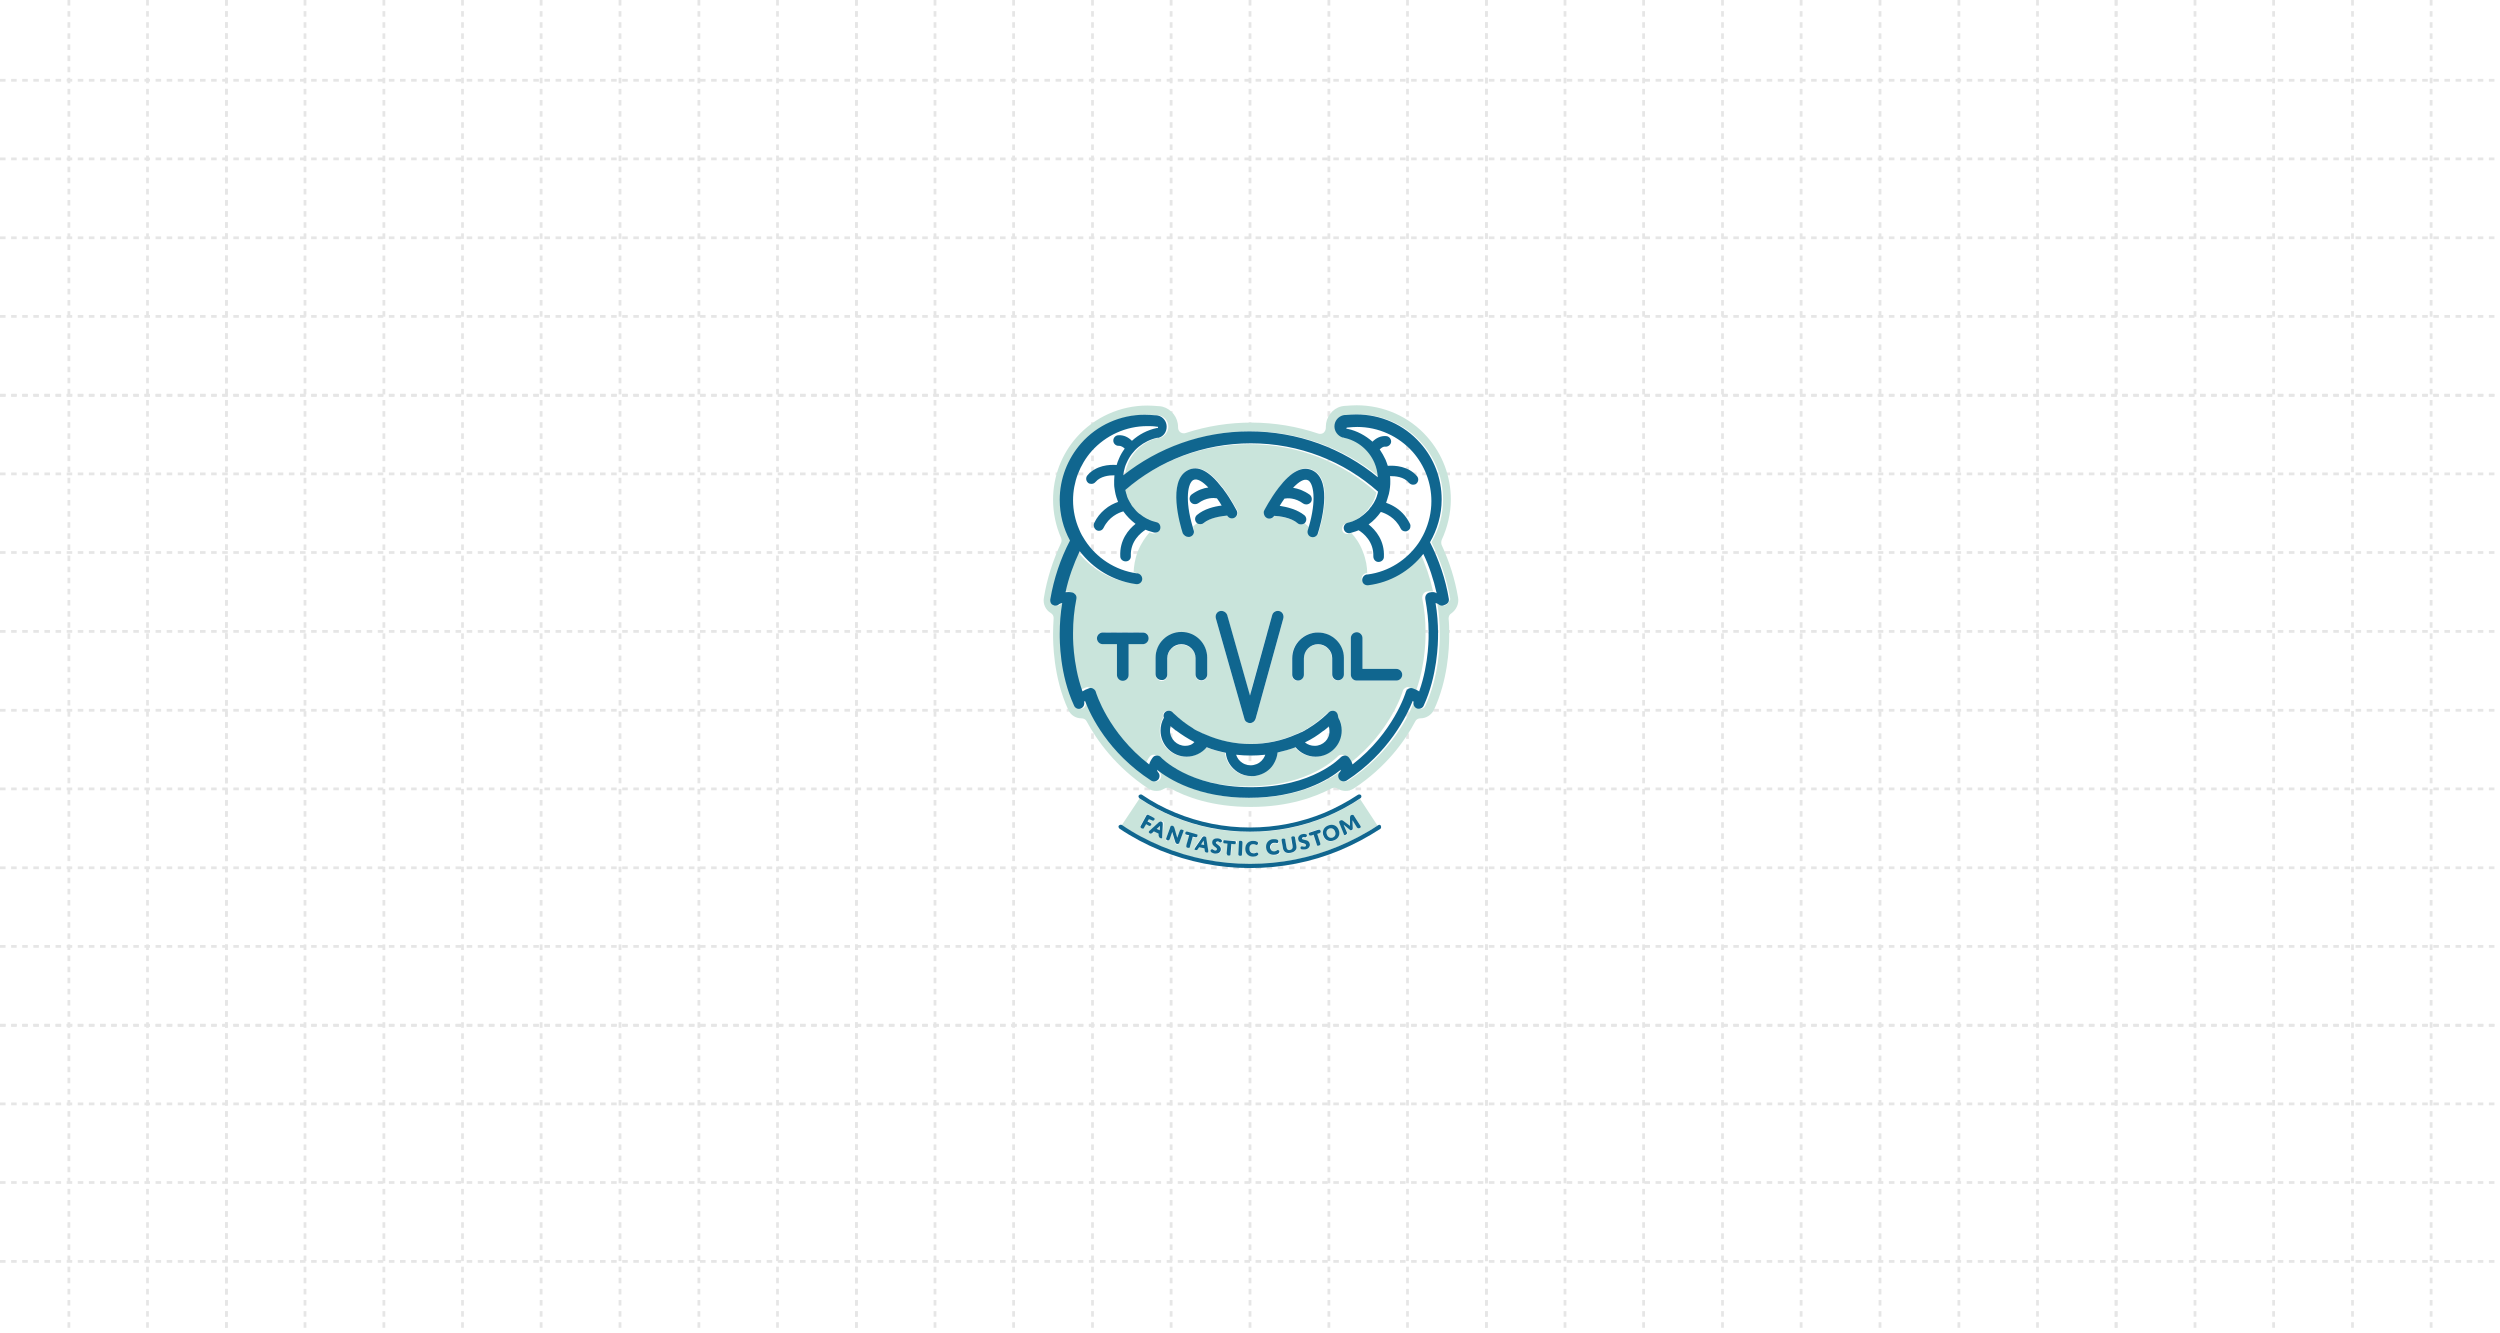 <?xml version="1.0" encoding="utf-8"?>
<!-- Generator: Adobe Illustrator 19.0.0, SVG Export Plug-In . SVG Version: 6.00 Build 0)  -->
<svg version="1.1" id="Capa_1" xmlns="http://www.w3.org/2000/svg" xmlns:xlink="http://www.w3.org/1999/xlink" x="0px" y="0px"
	 viewBox="0 0 900 480" style="enable-background:new 0 0 900 480;" xml:space="preserve">
<style type="text/css">
	.st0{fill:#FFFFFF;}
	.st1{fill:none;stroke:#E6E6E6;stroke-miterlimit:10;stroke-dasharray:2;}
	.st2{display:none;}
	.st3{display:inline;}
	.st4{fill:none;stroke:#333333;stroke-linecap:round;stroke-linejoin:round;stroke-miterlimit:10;stroke-dasharray:3;}
	.st5{fill:#4B9AD1;}
	.st6{fill:none;}
	.st7{fill:#C9E4DB;}
	.st8{fill:#10668F;}
</style>
<g id="fondo_x5F_002">
	<rect id="XMLID_331_" class="st0" width="900" height="480"/>
</g>
<g id="cuadricula_x5F_001">
	<g id="XMLID_130_">
		<g id="XMLID_72_">
			<g id="XMLID_47_">
				<g id="XMLID_35_">
					<g id="XMLID_5_">
						<line id="XMLID_61_" class="st1" x1="24.8" y1="0" x2="24.8" y2="480"/>
						<line id="XMLID_60_" class="st1" x1="53.1" y1="0" x2="53.1" y2="480"/>
						<line id="XMLID_59_" class="st1" x1="81.5" y1="0" x2="81.5" y2="480"/>
						<line id="XMLID_58_" class="st1" x1="81.5" y1="0" x2="81.5" y2="480"/>
					</g>
					<g id="XMLID_6_">
						<line id="XMLID_34_" class="st1" x1="194.8" y1="0" x2="194.8" y2="480"/>
						<line id="XMLID_33_" class="st1" x1="223.2" y1="0" x2="223.2" y2="480"/>
						<line id="XMLID_32_" class="st1" x1="251.6" y1="0" x2="251.6" y2="480"/>
						<line id="XMLID_31_" class="st1" x1="279.9" y1="0" x2="279.9" y2="480"/>
						<line id="XMLID_30_" class="st1" x1="308.3" y1="0" x2="308.3" y2="480"/>
						<line id="XMLID_29_" class="st1" x1="308.3" y1="0" x2="308.3" y2="480"/>
						<line id="XMLID_7_" class="st1" x1="166.5" y1="0" x2="166.5" y2="480"/>
						<line id="XMLID_8_" class="st1" x1="138.2" y1="0" x2="138.2" y2="480"/>
						<line id="XMLID_9_" class="st1" x1="109.8" y1="0" x2="109.8" y2="480"/>
					</g>
				</g>
				<g id="XMLID_4_">
					<g id="XMLID_46_">
						<line id="XMLID_66_" class="st1" x1="421.6" y1="0" x2="421.6" y2="480"/>
						<line id="XMLID_65_" class="st1" x1="450" y1="0" x2="450" y2="480"/>
						<line id="XMLID_64_" class="st1" x1="478.4" y1="0" x2="478.4" y2="480"/>
						<line id="XMLID_53_" class="st1" x1="506.7" y1="0" x2="506.7" y2="480"/>
						<line id="XMLID_52_" class="st1" x1="535.1" y1="0" x2="535.1" y2="480"/>
						<line id="XMLID_51_" class="st1" x1="535.1" y1="0" x2="535.1" y2="480"/>
						<line id="XMLID_50_" class="st1" x1="393.3" y1="0" x2="393.3" y2="480"/>
						<line id="XMLID_49_" class="st1" x1="364.9" y1="0" x2="364.9" y2="480"/>
						<line id="XMLID_48_" class="st1" x1="336.6" y1="0" x2="336.6" y2="480"/>
					</g>
					<g id="XMLID_36_">
						<line id="XMLID_45_" class="st1" x1="648.4" y1="0" x2="648.4" y2="480"/>
						<line id="XMLID_44_" class="st1" x1="676.8" y1="0" x2="676.8" y2="480"/>
						<line id="XMLID_43_" class="st1" x1="705.2" y1="0" x2="705.2" y2="480"/>
						<line id="XMLID_42_" class="st1" x1="733.5" y1="0" x2="733.5" y2="480"/>
						<line id="XMLID_41_" class="st1" x1="761.8" y1="0" x2="761.8" y2="480"/>
						<line id="XMLID_40_" class="st1" x1="761.8" y1="0" x2="761.8" y2="480"/>
						<line id="XMLID_39_" class="st1" x1="620.1" y1="0" x2="620.1" y2="480"/>
						<line id="XMLID_38_" class="st1" x1="591.7" y1="0" x2="591.7" y2="480"/>
						<line id="XMLID_37_" class="st1" x1="563.4" y1="0" x2="563.4" y2="480"/>
					</g>
				</g>
			</g>
			<g id="XMLID_67_">
				<g id="XMLID_78_">
					<line id="XMLID_88_" class="st1" x1="875.2" y1="0" x2="875.2" y2="480"/>
					<line id="XMLID_82_" class="st1" x1="846.9" y1="0" x2="846.9" y2="480"/>
					<line id="XMLID_81_" class="st1" x1="818.5" y1="0" x2="818.5" y2="480"/>
					<line id="XMLID_80_" class="st1" x1="790.2" y1="0" x2="790.2" y2="480"/>
				</g>
			</g>
		</g>
		<g id="XMLID_71_">
			<g id="XMLID_97_">
				<g id="XMLID_119_">
					<g id="XMLID_120_">
						<line id="XMLID_128_" class="st1" x1="0" y1="454.1" x2="900" y2="454.1"/>
						<line id="XMLID_127_" class="st1" x1="0" y1="425.7" x2="900" y2="425.7"/>
						<line id="XMLID_126_" class="st1" x1="0" y1="397.4" x2="900" y2="397.4"/>
						<line id="XMLID_125_" class="st1" x1="0" y1="369.1" x2="900" y2="369.1"/>
						<line id="XMLID_124_" class="st1" x1="0" y1="369.1" x2="900" y2="369.1"/>
					</g>
				</g>
				<g id="XMLID_98_">
					<g id="XMLID_109_">
						<line id="XMLID_118_" class="st1" x1="0" y1="255.7" x2="900" y2="255.7"/>
						<line id="XMLID_117_" class="st1" x1="0" y1="227.3" x2="900" y2="227.3"/>
						<line id="XMLID_116_" class="st1" x1="0" y1="198.9" x2="900" y2="198.9"/>
						<line id="XMLID_115_" class="st1" x1="0" y1="170.6" x2="900" y2="170.6"/>
						<line id="XMLID_114_" class="st1" x1="0" y1="142.3" x2="900" y2="142.3"/>
						<line id="XMLID_113_" class="st1" x1="0" y1="142.3" x2="900" y2="142.3"/>
						<line id="XMLID_112_" class="st1" x1="0" y1="284" x2="900" y2="284"/>
						<line id="XMLID_111_" class="st1" x1="0" y1="312.4" x2="900" y2="312.4"/>
						<line id="XMLID_110_" class="st1" x1="0" y1="340.7" x2="900" y2="340.7"/>
					</g>
					<g id="XMLID_99_">
						<line id="XMLID_108_" class="st1" x1="0" y1="28.9" x2="900" y2="28.9"/>
						<line id="XMLID_102_" class="st1" x1="0" y1="57.2" x2="900" y2="57.2"/>
						<line id="XMLID_101_" class="st1" x1="0" y1="85.6" x2="900" y2="85.6"/>
						<line id="XMLID_100_" class="st1" x1="0" y1="113.9" x2="900" y2="113.9"/>
					</g>
				</g>
			</g>
		</g>
	</g>
</g>
<g id="cuadricula_x5F_002" class="st2">
	<g id="XMLID_69_" class="st3">
		<g id="XMLID_135_">
			<g id="XMLID_142_">
				<g id="XMLID_169_">
					<g id="XMLID_257_">
						<line id="XMLID_261_" class="st1" x1="24.8" y1="0" x2="24.8" y2="480"/>
						<line id="XMLID_260_" class="st1" x1="53.1" y1="0" x2="53.1" y2="480"/>
						<line id="XMLID_259_" class="st1" x1="81.5" y1="0" x2="81.5" y2="480"/>
						<line id="XMLID_258_" class="st1" x1="81.5" y1="0" x2="81.5" y2="480"/>
					</g>
					<g id="XMLID_179_">
						<line id="XMLID_256_" class="st1" x1="194.8" y1="0" x2="194.8" y2="480"/>
						<line id="XMLID_255_" class="st1" x1="223.2" y1="0" x2="223.2" y2="480"/>
						<line id="XMLID_192_" class="st1" x1="251.6" y1="0" x2="251.6" y2="480"/>
						<line id="XMLID_188_" class="st1" x1="279.9" y1="0" x2="279.9" y2="480"/>
						<line id="XMLID_187_" class="st1" x1="308.3" y1="0" x2="308.3" y2="480"/>
						<line id="XMLID_186_" class="st1" x1="308.3" y1="0" x2="308.3" y2="480"/>
						<line id="XMLID_185_" class="st1" x1="166.5" y1="0" x2="166.5" y2="480"/>
						<line id="XMLID_183_" class="st1" x1="138.2" y1="0" x2="138.2" y2="480"/>
						<line id="XMLID_181_" class="st1" x1="109.8" y1="0" x2="109.8" y2="480"/>
					</g>
				</g>
				<g id="XMLID_143_">
					<g id="XMLID_154_">
						<line id="XMLID_165_" class="st1" x1="421.6" y1="0" x2="421.6" y2="480"/>
						<line id="XMLID_162_" class="st1" x1="450" y1="0" x2="450" y2="480"/>
						<line id="XMLID_161_" class="st1" x1="478.4" y1="0" x2="478.4" y2="480"/>
						<line id="XMLID_160_" class="st1" x1="506.7" y1="0" x2="506.7" y2="480"/>
						<line id="XMLID_159_" class="st1" x1="535.1" y1="0" x2="535.1" y2="480"/>
						<line id="XMLID_158_" class="st1" x1="535.1" y1="0" x2="535.1" y2="480"/>
						<line id="XMLID_157_" class="st1" x1="393.3" y1="0" x2="393.3" y2="480"/>
						<line id="XMLID_156_" class="st1" x1="364.9" y1="0" x2="364.9" y2="480"/>
						<line id="XMLID_155_" class="st1" x1="336.6" y1="0" x2="336.6" y2="480"/>
					</g>
					<g id="XMLID_144_">
						<line id="XMLID_153_" class="st1" x1="648.4" y1="0" x2="648.4" y2="480"/>
						<line id="XMLID_152_" class="st1" x1="676.8" y1="0" x2="676.8" y2="480"/>
						<line id="XMLID_151_" class="st1" x1="705.2" y1="0" x2="705.2" y2="480"/>
						<line id="XMLID_150_" class="st1" x1="733.5" y1="0" x2="733.5" y2="480"/>
						<line id="XMLID_149_" class="st1" x1="761.8" y1="0" x2="761.8" y2="480"/>
						<line id="XMLID_148_" class="st1" x1="761.8" y1="0" x2="761.8" y2="480"/>
						<line id="XMLID_147_" class="st1" x1="620.1" y1="0" x2="620.1" y2="480"/>
						<line id="XMLID_146_" class="st1" x1="591.7" y1="0" x2="591.7" y2="480"/>
						<line id="XMLID_145_" class="st1" x1="563.4" y1="0" x2="563.4" y2="480"/>
					</g>
				</g>
			</g>
			<g id="XMLID_136_">
				<g id="XMLID_137_">
					<line id="XMLID_141_" class="st1" x1="875.2" y1="0" x2="875.2" y2="480"/>
					<line id="XMLID_140_" class="st1" x1="846.9" y1="0" x2="846.9" y2="480"/>
					<line id="XMLID_139_" class="st1" x1="818.5" y1="0" x2="818.5" y2="480"/>
					<line id="XMLID_138_" class="st1" x1="790.2" y1="0" x2="790.2" y2="480"/>
				</g>
			</g>
		</g>
		<g id="XMLID_74_">
			<g id="XMLID_75_">
				<g id="XMLID_122_">
					<g id="XMLID_123_">
						<line id="XMLID_134_" class="st1" x1="0" y1="454.1" x2="900" y2="454.1"/>
						<line id="XMLID_133_" class="st1" x1="0" y1="425.7" x2="900" y2="425.7"/>
						<line id="XMLID_132_" class="st1" x1="0" y1="397.4" x2="900" y2="397.4"/>
						<line id="XMLID_131_" class="st1" x1="0" y1="369.1" x2="900" y2="369.1"/>
						<line id="XMLID_129_" class="st1" x1="0" y1="369.1" x2="900" y2="369.1"/>
					</g>
				</g>
				<g id="XMLID_76_">
					<g id="XMLID_91_">
						<line id="XMLID_107_" class="st1" x1="0" y1="255.7" x2="900" y2="255.7"/>
						<line id="XMLID_106_" class="st1" x1="0" y1="227.3" x2="900" y2="227.3"/>
						<line id="XMLID_105_" class="st1" x1="0" y1="198.9" x2="900" y2="198.9"/>
						<line id="XMLID_104_" class="st1" x1="0" y1="170.6" x2="900" y2="170.6"/>
						<line id="XMLID_103_" class="st1" x1="0" y1="142.3" x2="900" y2="142.3"/>
						<line id="XMLID_96_" class="st1" x1="0" y1="142.3" x2="900" y2="142.3"/>
						<line id="XMLID_95_" class="st1" x1="0" y1="284" x2="900" y2="284"/>
						<line id="XMLID_94_" class="st1" x1="0" y1="312.4" x2="900" y2="312.4"/>
						<line id="XMLID_92_" class="st1" x1="0" y1="340.7" x2="900" y2="340.7"/>
					</g>
					<g id="XMLID_85_">
						<line id="XMLID_90_" class="st1" x1="0" y1="28.9" x2="900" y2="28.9"/>
						<line id="XMLID_89_" class="st1" x1="0" y1="57.2" x2="900" y2="57.2"/>
						<line id="XMLID_87_" class="st1" x1="0" y1="85.6" x2="900" y2="85.6"/>
						<line id="XMLID_86_" class="st1" x1="0" y1="113.9" x2="900" y2="113.9"/>
					</g>
				</g>
			</g>
		</g>
	</g>
</g>
<g id="trazos_x5F_001" class="st2">
	<g id="XMLID_93_" class="st3">
		<line id="XMLID_2771_" class="st4" x1="309.7" y1="85.6" x2="590.3" y2="85.6"/>
		<line id="XMLID_2770_" class="st4" x1="478.3" y1="59.7" x2="478.3" y2="340.3"/>
		<line id="XMLID_2769_" class="st4" x1="421.6" y1="59.7" x2="421.6" y2="340.3"/>
		<line id="XMLID_2768_" class="st4" x1="407.4" y1="59.8" x2="407.4" y2="340.4"/>
		<line id="XMLID_2767_" class="st4" x1="506.7" y1="59.2" x2="506.7" y2="339.8"/>
		<line id="XMLID_84_" class="st4" x1="520.9" y1="59.2" x2="520.9" y2="339.8"/>
		<line id="XMLID_83_" class="st4" x1="492.5" y1="59.7" x2="492.5" y2="340.3"/>
		<line id="XMLID_79_" class="st4" x1="393.3" y1="59.7" x2="393.3" y2="340.3"/>
		<line id="XMLID_2766_" class="st4" x1="308.3" y1="170.6" x2="591.7" y2="170.6"/>
		<line id="XMLID_77_" class="st4" x1="308.3" y1="213.1" x2="591.7" y2="213.1"/>
		<line id="XMLID_2765_" class="st4" x1="308.3" y1="255.7" x2="591.7" y2="255.7"/>
		<line id="XMLID_73_" class="st4" x1="308.3" y1="241.5" x2="591.7" y2="241.5"/>
		<line id="XMLID_2764_" class="st4" x1="308.3" y1="312.3" x2="591.7" y2="312.3"/>
		<line id="XMLID_121_" class="st4" x1="308.3" y1="284" x2="591.7" y2="284"/>
		<line id="XMLID_70_" class="st4" x1="379" y1="59.2" x2="379" y2="339.8"/>
	</g>
</g>
<g id="_x31_00_x25_" class="st2">
	<g id="XMLID_262_" class="st3">
		<g id="XMLID_320_">
			<g id="XMLID_326_">
				<path id="XMLID_329_" class="st0" d="M503.2,227.9c0-5.5-4.2-10.1-9.6-10.7c-3-0.3-5.9,0.7-8.1,2.6c-1.1,1-2,2.1-2.6,3.4
					c-0.8,1.7-1.4,3.7-2,5.6l-0.1,0.3c-1.8,6.1-2.9,12.3-3.3,18.7c9.4-3.4,18-8.4,25.5-14.8C503.1,231.4,503.2,229.7,503.2,227.9z"
					/>
				<path id="XMLID_328_" class="st0" d="M417.3,223.6c-1.2-2.7-3.4-4.8-6.2-5.8c-2.7-1-5.8-0.8-8.4,0.5c-2.5,1.2-4.4,3.4-5.3,6
					c-0.4,1.2-0.6,2.5-0.6,4.1s0.1,3.1,0.3,4.7c7.5,6.4,16.1,11.4,25.5,14.8c-0.2-3.8-0.7-7.5-1.4-11.1c-0.5-2.4-1.1-4.7-1.7-7
					C418.7,227.5,418.1,225.5,417.3,223.6z"/>
				<path id="XMLID_327_" class="st0" d="M542.8,127.8c-0.2-1.3-0.9-2.7-1.7-4.2v-0.1c-3.9-7.4-8.6-14.3-14.2-20.5
					c-5.5-6.2-11.8-11.8-18.6-16.5c-3.4-2.4-7-4.5-10.7-6.5l-0.1-0.1c-1.5-0.8-2.8-1.5-4.1-1.6c-1.2-0.2-2.4,0-3.6,0.4
					c-1.8,0.7-3.3,2.1-3.8,3.7l-2.5,6.7c11.2,4.6,21.5,11.5,30.2,20.6c1.3,1.4,1.3,3.6-0.1,4.9c-0.7,0.7-1.6,1-2.4,1
					c-0.9,0-1.8-0.4-2.5-1.1c-0.8-0.9-1.7-1.7-2.5-2.5c-15.2-14.5-35-22.5-56.2-22.5c-20.3,0-39.5,7.4-54.5,20.9
					c-0.9,0.8-1.7,1.6-2.6,2.4c-1.4,1.4-3.6,1.3-4.9-0.1c-1.4-1.4-1.3-3.6,0.1-4.9c4.5-4.4,9.4-8.3,14.7-11.6l-1.8-3.1
					c-0.8-1.3-2.6-2-4.1-1.5c-0.5,0.2-0.9,0.5-1.5,0.9c-0.9,0.7-1.9,1.3-2.8,2c-1.8,1.4-3.6,2.8-5.2,4.3c-3.4,3-6.7,6.2-9.6,9.7
					c-1.5,1.7-2.9,3.5-4.2,5.3c-0.7,0.9-1.3,1.8-2,2.7c-0.5,0.7-0.7,1.1-0.8,1.5c-0.5,1.5,0.2,3.3,1.6,4.1l3,1.7
					c0.3,0.1,0.5,0.3,0.8,0.4c0.6,0.3,1.3,0.7,2,1.2c1.1,0.6,1.5,1.5,1.7,2.1c0.4,1.5-0.3,2.7-0.6,3.2c-0.1,0.3-0.3,0.5-0.4,0.8
					c-0.5,1-1.1,2-1.6,2.9c-1,2-1.9,4.1-2.8,6.2c-3.4,8.5-5.4,17.5-5.8,26.8c-0.4,9.6,0.8,19.1,3.7,28.1c0.7,2.2,1.5,4.4,2.3,6.5
					c0.6,1.4,1.2,2.8,1.9,4.2c0.3,0.6,0.6,1.3,0.9,2c2.1,4.5,3.8,9.3,5.2,14.1c2.7,10.1,3.7,20.5,2.7,31c-0.2,2.7-0.6,5.4-1.1,8
					c-0.2,1.3-0.5,2.7-0.8,4c-0.1,0.4-0.2,0.8-0.3,1.3c-0.2,0.6-0.3,1.3-0.4,1.8c-0.5,3,0.2,6,2.1,8.4c1.7,2.2,4.2,3.6,6.9,4
					c2.8,0.4,5.7-0.3,8-2c2.2-1.6,3.7-4.1,4.1-6.8c0.3-1.6,0.2-3.3-0.3-4.9c-0.2-0.8-0.6-1.5-1-2.2c-0.3-0.5-0.6-1-1-1.5
					c-0.2-0.3-0.4-0.6-0.6-0.9c-5.6-7.9-9.2-17.2-10.5-26.7c-0.3-2.5-0.5-5-0.5-7.5c0-2.4,0.3-4.5,1-6.5c1.5-4.3,4.7-7.9,8.8-9.9
					c2.5-1.2,5.1-1.8,7.9-1.8c2,0,4.1,0.3,6,1c4.5,1.6,8.3,5.1,10.2,9.6c1,2.2,1.7,4.5,2.4,7c0.7,2.5,1.4,5.1,1.9,7.6
					c1,5.2,1.6,10.5,1.7,15.8c0.1,5.4-0.3,10.9-1.2,16.2c-0.4,2.6-1,5.3-1.7,7.8c-0.1,0.4-0.2,0.9-0.4,1.3c-0.5,1.8-1,3.5-1.1,5.2
					c-0.7,6.8,1.4,13.6,5.8,18.7c4.2,4.9,10.2,8.1,16.6,8.6c6.5,0.6,13.1-1.4,18.2-5.6c5-4.1,8.2-10.1,8.9-16.5
					c0.2-1.9,0.2-3.9,0-5.8c-0.2-1.6-0.6-3.1-1.1-4.8c-0.2-0.7-0.4-1.3-0.5-2c-1.3-5.2-2.2-10.5-2.5-15.9
					c-0.7-10.7,0.5-21.4,3.6-31.6l0.1-0.3c0.7-2.2,1.3-4.4,2.4-6.6c1-2.1,2.5-4.1,4.3-5.7c3.7-3.2,8.6-4.8,13.4-4.4
					c8.9,0.9,15.9,8.6,15.9,17.6c0,9.8-2.4,19.6-7,28.3c-1.1,2.1-2.4,4.2-3.8,6.2l-0.4,0.6c-1,1.4-1.9,2.6-2.3,4
					c-0.9,2.8-0.6,6.1,0.9,8.7c1.4,2.4,3.7,4.2,6.3,4.9c2.7,0.8,5.7,0.4,8.1-0.9c2.4-1.3,4.2-3.6,5-6.2c0.4-1.5,0.6-3,0.4-4.6
					c-0.1-0.6-0.3-1.3-0.5-2.1c-0.1-0.3-0.2-0.7-0.3-1c-0.3-1.3-0.6-2.5-0.8-3.8c-2-10.5-2-21.2-0.2-31.8c0.9-4.9,2.2-9.8,3.9-14.6
					c0.8-2.3,1.8-4.6,2.8-6.8c0.4-0.8,0.8-1.6,1.2-2.4c0.6-1.3,1.2-2.6,1.8-3.8c3.6-8.7,5.7-17.9,6.2-27.4c0.5-9.6-0.7-19-3.5-28.1
					c-0.1-0.3-0.2-0.6-0.3-0.9c-0.1-0.3-0.2-0.6-0.3-0.9c-0.1-0.4-0.3-0.7-0.4-1.1c-0.1-0.3-0.3-0.6-0.4-1.1
					c-1.5-4.1-3.3-8-5.5-11.8c-0.9-1.7-0.4-3.8,1.3-4.8c1.7-0.9,3.8-0.4,4.8,1.3c1.8,3.2,3.4,6.5,4.8,9.8l6.7-2.5
					c1.6-0.6,3-2,3.7-3.8C542.8,130.2,543,129,542.8,127.8z"/>
			</g>
			<path id="XMLID_321_" class="st5" d="M556.7,126.1L556.7,126.1c-0.5-3.8-2-6.8-3.1-8.9v-0.1c-4.4-8.4-9.8-16.2-16.1-23.3
				c-6.3-7.1-13.4-13.4-21.1-18.7c-3.9-2.7-8-5.2-12.2-7.4l-0.1-0.1c-2.1-1.1-4.9-2.6-8.7-3.1c-3.6-0.5-7.3-0.1-10.6,1.3
				c-5.5,2.2-9.9,6.6-11.9,11.9l-0.2,0.7c-3.4-0.8-6.8-1.5-10.3-1.9c-11.1-1.4-22.3-0.9-33.2,1.5c-5.1,1.1-10.2,2.7-15.1,4.7
				c-0.9,0.4-1.8,0.7-2.7,1.1c-4.5-5.4-12.1-7.6-19-5.3c-2.4,0.8-4.1,2-5.1,2.7c-1.1,0.8-2.2,1.5-3.2,2.3c-2.1,1.5-4.1,3.2-6,4.9
				c-3.9,3.4-7.6,7.1-11,11.1c-1.7,1.9-3.3,4-4.9,6c-0.8,1-1.5,2.1-2.3,3.1c-0.9,1.3-2,3.1-2.7,5.5c-2,6.7,0.3,14,5.5,18.4
				c-0.4,1-0.9,2-1.3,3c-2.1,5.2-3.8,10.7-4.9,16.3v0.1v0.1c-0.1,0.7-0.3,1.5-0.4,2.2c0,0,0,0,0,0.1c-0.7,4.2-1.2,8.4-1.4,12.6
				c-0.1,3-0.1,6,0,9.1v0.2c0,0.7,0.1,1.4,0.1,2v0.5c0,0.6,0.1,1.3,0.2,1.9v0.5c0.1,0.7,0.1,1.3,0.2,2v0.3c0.2,1.5,0.4,3,0.7,4.6
				l0.1,0.6c0.1,0.6,0.2,1.1,0.3,1.7l0.1,0.6c0.1,0.5,0.2,1.1,0.4,1.6l0.1,0.6c0.1,0.6,0.3,1.2,0.4,1.7l0.1,0.5
				c0.2,0.6,0.3,1.3,0.5,1.9l0.1,0.3c0.3,0.9,0.5,1.7,0.7,2.5c0.4,1.3,0.9,2.7,1.4,4.2v0.1c0.2,0.6,0.5,1.3,0.7,1.9l0.3,0.7
				c0.1,0.2,0.2,0.5,0.3,0.7c0.1,0.1,0.1,0.3,0.2,0.4l0,0c0.9,2.2,2,4.5,3,6.6c1.7,3.7,3.1,7.6,4.2,11.6c2.3,8.5,3.1,17.3,2.3,26.1
				c-0.2,2.3-0.5,4.5-0.9,6.7c-0.2,1.1-0.4,2.3-0.7,3.4c-0.1,0.3-0.1,0.6-0.2,0.9c-0.2,0.8-0.5,1.8-0.6,2.9
				c-1.2,6.8,0.6,13.9,4.8,19.4c3.9,5,9.7,8.3,15.9,9.3c6.5,0.9,13.2-0.8,18.4-4.7c1.2-0.9,2.3-1.9,3.3-2.9
				c0.6,8.2,3.8,16.2,9.2,22.5c6.5,7.7,16,12.6,26,13.5c1.2,0.1,2.4,0.2,3.5,0.2c9,0,17.9-3.2,24.8-8.9c7.7-6.4,12.8-15.8,13.9-25.8
				c0.1-0.5,0.1-1,0.1-1.5c3,3.2,6.9,5.7,11.2,6.9c6.2,1.8,13.1,1,18.7-2.1c5.5-3.1,9.8-8.3,11.7-14.3c1-3.4,1.3-7,0.9-10.5
				c-0.2-1.4-0.5-2.7-0.8-3.7c-0.1-0.3-0.1-0.5-0.2-0.8c-0.2-1.1-0.5-2.1-0.7-3.2c-1.7-8.9-1.7-17.9-0.1-26.8
				c0.7-4.2,1.8-8.3,3.3-12.2c0.7-1.9,1.5-3.8,2.3-5.7c6.9-13.4,10.5-28.4,10.5-43.5c0-7.6-0.9-15.2-2.7-22.6l0.6-0.2
				c5.4-2,9.7-6.2,11.9-11.8C556.7,133.2,557.2,129.6,556.7,126.1z M542.4,131.4c-0.7,1.8-2.1,3.2-3.7,3.8l-6.7,2.5
				c-1.4-3.4-3-6.7-4.8-9.8c-0.9-1.7-3.1-2.3-4.8-1.3c-1.7,0.9-2.3,3.1-1.3,4.8c2.1,3.8,4,7.8,5.5,11.8c0.1,0.5,0.3,0.8,0.4,1.1
				c0.1,0.4,0.3,0.7,0.4,1.1c0.1,0.3,0.2,0.6,0.3,0.9c0.1,0.3,0.2,0.6,0.3,0.9c2.8,9.1,4,18.5,3.5,28.1c-0.5,9.5-2.5,18.7-6.2,27.4
				c-0.5,1.3-1.1,2.5-1.8,3.8c-0.4,0.8-0.8,1.6-1.2,2.4c-1,2.2-2,4.5-2.8,6.8c-1.7,4.7-3,9.6-3.9,14.6c-1.9,10.6-1.8,21.3,0.2,31.8
				c0.2,1.3,0.5,2.6,0.8,3.8c0.1,0.3,0.2,0.7,0.3,1c0.2,0.7,0.4,1.5,0.5,2.1c0.2,1.5,0.1,3.1-0.4,4.6c-0.8,2.6-2.6,4.9-5,6.2
				c-2.5,1.4-5.4,1.7-8.1,0.9c-2.6-0.8-4.9-2.6-6.3-4.9c-1.5-2.6-1.8-5.8-0.9-8.7c0.4-1.4,1.3-2.6,2.3-4l0.4-0.6
				c1.4-2,2.7-4.1,3.8-6.2c4.6-8.6,7-18.4,7-28.3c0-9-7-16.8-15.9-17.6c-4.9-0.5-9.8,1.1-13.4,4.4c-1.8,1.6-3.3,3.5-4.3,5.7
				s-1.7,4.4-2.4,6.6l-0.1,0.3c-3.1,10.2-4.3,20.8-3.6,31.6c0.4,5.4,1.2,10.7,2.5,15.9c0.2,0.7,0.4,1.3,0.5,2
				c0.5,1.7,0.9,3.2,1.1,4.8c0.2,1.9,0.3,3.9,0,5.8c-0.7,6.4-3.9,12.4-8.9,16.5c-5,4.2-11.6,6.2-18.2,5.6
				c-6.4-0.6-12.4-3.7-16.6-8.6c-4.4-5.1-6.5-12-5.8-18.7c0.2-1.7,0.6-3.4,1.1-5.2c0.1-0.4,0.2-0.9,0.4-1.3c0.7-2.6,1.2-5.2,1.7-7.8
				c0.9-5.3,1.3-10.8,1.2-16.2c-0.1-5.3-0.7-10.6-1.7-15.8c-0.5-2.6-1.1-5.1-1.9-7.6c-0.7-2.5-1.4-4.8-2.4-7
				c-1.9-4.4-5.7-7.9-10.2-9.6c-1.9-0.7-4-1-6-1c-2.7,0-5.4,0.6-7.9,1.8c-4.1,2-7.3,5.6-8.8,9.9c-0.7,2-1,4.1-1,6.5
				c0,2.5,0.2,5,0.5,7.5c1.3,9.6,4.9,18.8,10.5,26.7c0.2,0.3,0.4,0.6,0.6,0.9c0.4,0.5,0.8,1,1,1.5c0.4,0.7,0.7,1.5,1,2.2
				c0.5,1.6,0.6,3.2,0.3,4.9c-0.4,2.7-1.9,5.1-4.1,6.8c-2.3,1.7-5.2,2.4-8,2c-2.7-0.4-5.2-1.9-6.9-4c-1.8-2.4-2.6-5.4-2.1-8.4
				c0.1-0.6,0.3-1.2,0.4-1.8c0.1-0.4,0.2-0.8,0.3-1.3c0.3-1.3,0.6-2.7,0.8-4c0.5-2.6,0.8-5.3,1.1-8c0.9-10.5,0-20.9-2.7-31
				c-1.3-4.8-3-9.6-5.2-14.1c-0.3-0.7-0.6-1.3-0.9-2c-0.7-1.4-1.3-2.8-1.9-4.2c-0.9-2.1-1.7-4.3-2.3-6.5c-2.9-9.1-4.1-18.5-3.7-28.1
				c0.4-9.2,2.3-18.3,5.8-26.8c0.8-2.1,1.8-4.1,2.8-6.2c0.5-1,1-2,1.6-2.9c0.1-0.3,0.3-0.5,0.4-0.8c0.3-0.5,1-1.7,0.6-3.2
				c-0.2-0.7-0.6-1.5-1.7-2.1c-0.7-0.5-1.4-0.9-2-1.2c-0.3-0.1-0.5-0.3-0.8-0.4l-3-1.7c-1.4-0.8-2-2.5-1.6-4.1
				c0.1-0.4,0.4-0.8,0.8-1.5c0.6-0.9,1.3-1.8,2-2.7c1.3-1.8,2.8-3.6,4.2-5.3c3-3.4,6.2-6.7,9.6-9.7c1.7-1.5,3.5-2.9,5.2-4.3
				c0.9-0.7,1.9-1.4,2.8-2c0.6-0.4,1.1-0.7,1.5-0.9c1.5-0.5,3.4,0.1,4.1,1.5l1.8,3.1c-5.2,3.3-10.2,7.2-14.7,11.6
				c-1.4,1.4-1.4,3.6-0.1,4.9c1.4,1.4,3.6,1.4,4.9,0.1c0.8-0.8,1.7-1.6,2.6-2.4c15-13.5,34.2-20.9,54.5-20.9c21.2,0,41,8,56.2,22.5
				c0.9,0.8,1.7,1.6,2.5,2.5c0.7,0.7,1.6,1.1,2.5,1.1s1.7-0.3,2.4-1c1.4-1.3,1.4-3.6,0.1-4.9c-8.7-9-19-16-30.2-20.6l2.5-6.7
				c0.6-1.6,2-3,3.8-3.7c1.1-0.4,2.4-0.6,3.6-0.4c1.3,0.2,2.6,0.9,4.1,1.6l0.1,0.1c3.7,1.9,7.3,4.1,10.7,6.5
				c6.8,4.7,13.1,10.3,18.6,16.5s10.3,13.2,14.2,20.5v0.1c0.8,1.5,1.5,2.9,1.7,4.2C543,129,542.8,130.2,542.4,131.4z M477.5,248
				c0.4-6.3,1.5-12.6,3.3-18.7l0.1-0.3c0.6-1.9,1.2-3.9,2-5.6c0.6-1.3,1.5-2.5,2.6-3.4c2.2-2,5.2-2.9,8.1-2.6
				c5.4,0.5,9.6,5.2,9.6,10.7c0,1.7-0.1,3.5-0.3,5.2C495.5,239.5,486.9,244.6,477.5,248z M397.1,233.1c-0.2-1.6-0.2-3.1-0.3-4.7
				c0-1.6,0.2-2.9,0.6-4.1c0.9-2.6,2.9-4.8,5.3-6c2.6-1.3,5.6-1.5,8.4-0.5c2.7,1,5,3.1,6.2,5.8c0.8,1.9,1.4,3.9,2.1,6.2
				s1.3,4.7,1.7,7c0.7,3.7,1.2,7.4,1.4,11.1C413.1,244.6,404.5,239.5,397.1,233.1z"/>
		</g>
		<g id="XMLID_263_">
			<g id="XMLID_307_">
				<path id="XMLID_317_" class="st5" d="M380.5,360.6h1c1.1,0,2.2-0.4,2.5-0.8s1.4-0.8,2.5-0.8h0.1c1.1,0,3,0,4.1,0h0.1
					c1.1,0,2.2,0.4,2.5,0.8s1.4,0.8,2.5,0.8h1c1,0,1.5-0.7,1.2-1.6c1.1,1,2.4,1.6,4,1.6c3.3,0,6-2.7,6-6s-2.7-6-6-6
					c-0.8,0-1.4-0.6-1.4-1.4s0.6-1.4,1.4-1.4h5.3l0,0h1.4c0.5,0,0.9-0.4,0.9-0.9v-2.8c0-0.5-0.4-0.9-0.9-0.9h-0.9l0,0h-5.9
					c-3.3,0-6,2.7-6,6s2.7,6,6,6c0.8,0,1.4,0.6,1.4,1.4s-0.6,1.4-1.4,1.4s-1.4-0.6-1.4-1.4l0,0c0-0.5-0.4-0.9-0.9-0.9h-2.8
					c-0.5,0-0.9,0.4-0.9,0.9l0,0c0,0.1,0,0.3,0,0.4l-6.5-13c-0.5-1-1.3-1-1.8,0l-8.4,16.7C378.8,359.7,379.3,360.6,380.5,360.6z
					 M388,351.9c0.3-0.6,0.9-0.6,1.2,0c0.3,0.6,0.3,1.1,0,1.1s-0.9,0-1.2,0C387.7,353,387.7,352.5,388,351.9z"/>
				<path id="XMLID_316_" class="st5" d="M430.9,346.4h7.9c0.6,0,1-0.5,1-1v-3c0-0.6-0.5-1-1-1h-7.9c-0.3,0-0.7,0-1,0h-1h-0.5h-2.1
					h-0.5h-14.6c-0.5,0-1,0.4-1,1v2.6c0,0.5,0.4,1,1,1h2.6c0.5,0,1,0.4,1,1v12.8c0,0.5,0.4,1,1,1h2.8c0.5,0,1-0.4,1-1V347
					c0-0.5,0.4-1,1-1h4.2v1.5c0,0.6,0,1.5,0,2.1v3c0,0.6,0,1.5,0,2.1v5c0,0.6,0.5,1,1,1h0.5c0.6,0,1.5,0,2.1,0h0.5
					c0.6,0,1.5,0,2.1,0h7.9c0.6,0,1-0.5,1-1v-3c0-0.6-0.5-1-1-1H431c-0.6,0-1-0.5-1-1c0-0.6,0.5-1,1-1h5.3c0.6,0,1-0.5,1-1v-3
					c0-0.6-0.5-1-1-1H431c-0.6,0-1-0.5-1-1C429.9,346.8,430.3,346.4,430.9,346.4z"/>
				<path id="XMLID_312_" class="st5" d="M470.7,360.6h1c1.1,0,2.1-0.9,2.1-2.1v-15.2c0-1.1-0.9-2.1-2.1-2.1h-1
					c-1.1,0-2.1,0.9-2.1,2.1v3.4c-1.6-3.2-4.8-5.5-8.6-5.5c-2.3,0-4.4,0.8-6.1,2.2c-1.1-1.3-2.8-2.2-4.7-2.2h-4.9h-2.8
					c-0.5,0-1,0.4-1,1v0.1v2.8v8.6v2.9v2.9v0.1l0,0c0.1,0.5,0.5,0.9,1,0.9h2.8c0.5,0,0.9-0.4,1-0.9l0,0v-0.1V357l2.5,2.5
					c0,0,0.1,0,0.1,0.1l0,0l0,0c0.6,0.5,1.5,0.9,2.2,0.9h4c0.8,0,0.9-0.4,0.4-1l-3-2.9l0,0l-2.9-2.9h0.6c0.5,0,1-0.1,1.5-0.2
					c1.1,4.1,4.8,7,9.2,7c3.8,0,7.1-2.2,8.6-5.5v3.4C468.6,359.6,469.5,360.6,470.7,360.6z M449.2,349h-4v-3h4
					c0.8,0,1.5,0.7,1.5,1.5S450,349,449.2,349z M460,355.7c-2.7,0-4.8-2.2-4.8-4.8c0-2.7,2.2-4.8,4.8-4.8c2.7,0,4.8,2.2,4.8,4.8
					C464.8,353.6,462.6,355.7,460,355.7z"/>
				<path id="XMLID_308_" class="st5" d="M494.2,346.4h7.9c0.6,0,1-0.5,1-1v-3c0-0.6-0.5-1-1-1h-7.9c-0.6,0-1.5,0-2.1,0h-0.5
					c-0.6,0-1.5,0-2.1,0H489c-0.6,0-1,0.5-1,1v3.9c-1.7-2.9-4.8-4.9-8.3-4.9c-0.5,0-1.9,0-2.2,0h-1c-0.9,0-1.7,0.6-2,1.5
					c-0.1,0.2-0.1,0.4-0.1,0.6v15.2c0,0.2,0,0.4,0.1,0.6c0.3,0.8,1,1.5,2,1.5h1c0.2,0,1.7,0,2.2,0c3.6,0,6.7-2,8.3-4.9v3.9
					c0,0.6,0.5,1,1,1h0.5c0.6,0,1.5,0,2.1,0h0.5c0.6,0,1.5,0,2.1,0h7.9c0.2,0,0.3-0.1,0.5-0.1c0.2,0.1,0.4,0.1,0.7,0.1h1
					c1.1,0,2.2-0.4,2.5-0.8s1.4-0.8,2.5-0.8h0.1c1.1,0,3,0,4.1,0h0.1c1.1,0,2.2,0.4,2.5,0.8s1.4,0.8,2.5,0.8h1
					c1.1,0,1.6-0.8,1.1-1.8l-8.4-16.7c-0.5-1-1.3-1-1.8,0l-7.4,14.8v-0.3c0-0.6-0.5-1-1-1h-7.9c-0.6,0-1-0.5-1-1c0-0.6,0.5-1,1-1
					h5.3c0.6,0,1-0.5,1-1v-3c0-0.6-0.5-1-1-1h-5.3c-0.6,0-1-0.5-1-1C493.2,346.8,493.6,346.4,494.2,346.4z M479.7,355.7h-0.1v-9.6
					h0.1c2.7,0,4.8,2.2,4.8,4.8C484.6,353.6,482.4,355.7,479.7,355.7z M510.8,351.9c0.3-0.6,0.9-0.6,1.2,0c0.3,0.6,0.3,1.1,0,1.1
					s-0.9,0-1.2,0C510.5,353,510.5,352.5,510.8,351.9z"/>
			</g>
			<rect id="XMLID_306_" x="379.1" y="365.6" class="st5" width="141.7" height="2.1"/>
			<path id="XMLID_303_" class="st5" d="M380.2,375.8V386h0.7v-4.5c0.7,0.9,1.7,1.4,2.8,1.4c1,0,1.9-0.3,2.5-1c0.7-0.7,1-1.5,1-2.5
				s-0.3-1.9-1-2.5c-0.7-0.7-1.5-1-2.5-1c-1.2,0-2.1,0.5-2.8,1.4V376h-0.7V375.8z M381.7,377.2c0.6-0.6,1.2-0.8,2-0.8s1.5,0.3,2,0.9
				c0.6,0.6,0.9,1.3,0.9,2c0,0.8-0.3,1.5-0.9,2.1s-1.2,0.8-2,0.8s-1.5-0.3-2-0.9c-0.6-0.6-0.9-1.3-0.9-2
				C380.8,378.4,381.1,377.8,381.7,377.2z"/>
			<path id="XMLID_300_" class="st5" d="M389.4,376.7c-0.7,0.7-1,1.5-1,2.5s0.3,1.9,1,2.5c0.7,0.7,1.5,1,2.5,1s1.9-0.3,2.5-1
				c0.7-0.7,1-1.5,1-2.5s-0.3-1.9-1-2.5c-0.7-0.7-1.5-1-2.5-1S390,376,389.4,376.7z M394.8,379.2c0,0.8-0.3,1.5-0.9,2.1
				s-1.2,0.8-2,0.8s-1.5-0.3-2-0.9c-0.6-0.6-0.9-1.3-0.9-2c0-0.8,0.3-1.5,0.9-2c0.6-0.6,1.2-0.9,2-0.9s1.5,0.3,2.1,0.9
				C394.5,377.7,394.8,378.4,394.8,379.2z"/>
			<path id="XMLID_299_" class="st5" d="M397.2,375.8v6.9h0.7v-4.6c0-0.2,0-0.4,0.1-0.6s0.2-0.4,0.3-0.6c0.1-0.2,0.3-0.3,0.4-0.4
				c0.2-0.1,0.3-0.2,0.5-0.2s0.4,0,0.6,0.1s0.4,0.2,0.6,0.3l0.4-0.6c-0.3-0.2-0.5-0.3-0.8-0.4c-0.2-0.1-0.5-0.1-0.9-0.1
				c-0.3,0-0.5,0.1-0.8,0.3c-0.2,0.2-0.4,0.4-0.6,0.7v-0.9h-0.5L397.2,375.8L397.2,375.8z"/>
			<path id="XMLID_296_" class="st5" d="M407.8,385.9v-10.2h-0.7v1.3c-0.8-0.9-1.7-1.4-2.8-1.4c-1,0-1.9,0.3-2.5,1
				c-0.7,0.7-1,1.5-1,2.5s0.3,1.9,1,2.5c0.7,0.7,1.5,1,2.5,1c1.1,0,2.1-0.5,2.8-1.4v4.5h0.7V385.9z M406.4,381.3
				c-0.6,0.6-1.2,0.8-2,0.8s-1.5-0.3-2-0.9c-0.6-0.6-0.9-1.3-0.9-2c0-0.8,0.3-1.5,0.9-2.1s1.2-0.8,2-0.8s1.5,0.3,2,0.9
				c0.6,0.6,0.9,1.3,0.9,2C407.2,380.1,407,380.7,406.4,381.3z"/>
			<path id="XMLID_295_" class="st5" d="M409.7,375.8v4.3c0,0.9,0.2,1.5,0.7,2c0.4,0.5,1.1,0.7,1.9,0.7s1.5-0.2,1.9-0.7
				s0.7-1.1,0.7-2v-4.3h-0.7v4.3c0,1.4-0.6,2.1-1.9,2.1c-0.7,0-1.1-0.2-1.4-0.5c-0.3-0.4-0.4-0.9-0.4-1.5v-4.3h-0.8L409.7,375.8
				L409.7,375.8z"/>
			<path id="XMLID_292_" class="st5" d="M422.6,376.6c-0.7-0.6-1.5-1-2.5-1s-1.9,0.3-2.6,1s-1,1.5-1,2.6c0,1,0.3,1.9,1,2.6
				s1.5,1,2.6,1c0.4,0,0.8-0.1,1.2-0.2c0.9-0.3,1.6-0.8,2-1.7l-0.6-0.3c-0.4,0.6-0.8,1-1.3,1.2c-0.4,0.2-0.8,0.2-1.3,0.2
				c-0.9,0-1.6-0.3-2.2-0.8c-0.5-0.5-0.8-1.3-0.8-2.2h6.5C423.6,378.1,423.2,377.3,422.6,376.6z M420,376.3c0.7,0,1.3,0.2,1.8,0.6
				s0.9,0.9,1,1.5h-5.6C417.7,377,418.6,376.3,420,376.3z"/>
			<polygon id="XMLID_291_" class="st5" points="430.5,382.7 430.5,376.5 432.1,376.5 432.1,375.8 430.5,375.8 430.5,372.7 
				429.8,372.7 429.8,375.8 428.9,375.8 428.9,376.5 429.8,376.5 429.8,382.7 			"/>
			<path id="XMLID_288_" class="st5" d="M435.9,375.7c-1,0-1.8,0.4-2.5,1.1s-1,1.5-1,2.5s0.3,1.9,1,2.5c0.7,0.7,1.5,1,2.5,1
				s1.9-0.3,2.5-1c0.7-0.7,1-1.5,1-2.5s-0.3-1.9-1-2.5C437.7,376,436.9,375.7,435.9,375.7z M437.9,381.3c-0.6,0.6-1.2,0.8-2,0.8
				s-1.5-0.3-2-0.9s-0.9-1.3-0.9-2c0-0.8,0.3-1.5,0.9-2c0.6-0.6,1.2-0.9,2-0.9s1.5,0.3,2.1,0.9s0.8,1.2,0.8,2.1
				C438.8,380.1,438.5,380.7,437.9,381.3z"/>
			<path id="XMLID_285_" class="st5" d="M447.2,377c-0.8-0.9-1.7-1.4-2.8-1.4c-1,0-1.9,0.3-2.5,1c-0.7,0.7-1,1.5-1,2.5
				s0.3,1.9,1,2.5c0.7,0.7,1.5,1,2.5,1c1.1,0,2.1-0.5,2.8-1.4v1.2h0.7V370h-0.7V377z M446.4,381.3c-0.6,0.6-1.2,0.8-2,0.8
				s-1.5-0.3-2-0.9c-0.6-0.6-0.9-1.3-0.9-2c0-0.8,0.3-1.5,0.9-2.1s1.2-0.8,2-0.8s1.5,0.3,2,0.9c0.6,0.6,0.9,1.3,0.9,2
				C447.3,380.1,447,380.7,446.4,381.3z"/>
			<path id="XMLID_282_" class="st5" d="M452.9,375.7c-1,0-1.8,0.4-2.5,1.1s-1,1.5-1,2.5s0.3,1.9,1,2.5c0.7,0.7,1.5,1,2.5,1
				s1.9-0.3,2.5-1c0.7-0.7,1-1.5,1-2.5s-0.3-1.9-1-2.5C454.8,376,453.9,375.7,452.9,375.7z M455,381.3c-0.6,0.6-1.2,0.8-2,0.8
				s-1.5-0.3-2-0.9c-0.6-0.6-0.9-1.3-0.9-2c0-0.8,0.3-1.5,0.9-2c0.6-0.6,1.2-0.9,2-0.9s1.5,0.3,2.1,0.9s0.8,1.2,0.8,2.1
				C455.8,380.1,455.6,380.7,455,381.3z"/>
			<path id="XMLID_279_" class="st5" d="M465.6,382.8c0.4,0,0.8-0.1,1.2-0.2c0.9-0.3,1.6-0.8,2-1.7l-0.6-0.3c-0.4,0.6-0.8,1-1.3,1.2
				c-0.4,0.2-0.8,0.2-1.3,0.2c-0.9,0-1.6-0.3-2.2-0.8c-0.5-0.5-0.8-1.3-0.8-2.2h6.5c0-1-0.3-1.8-1-2.5c-0.7-0.6-1.5-1-2.5-1
				s-1.9,0.3-2.6,1s-1,1.5-1,2.6c0,1,0.3,1.9,1,2.6C463.7,382.5,464.5,382.8,465.6,382.8z M465.6,376.3c0.7,0,1.3,0.2,1.8,0.6
				s0.9,0.9,1,1.5h-5.6C463.2,377,464.1,376.3,465.6,376.3z"/>
			<path id="XMLID_278_" class="st5" d="M472.5,382.1c-0.5,0-0.9-0.1-1.1-0.3c-0.3-0.2-0.5-0.5-0.7-0.8l-0.6,0.4
				c0.5,1,1.3,1.5,2.4,1.5c0.6,0,1.2-0.2,1.6-0.6s0.7-0.9,0.7-1.5s-0.2-1.1-0.7-1.5c-0.1-0.1-0.3-0.2-0.6-0.3s-0.6-0.2-0.9-0.4
				c-0.4-0.1-0.8-0.3-1-0.5s-0.4-0.5-0.4-0.8c0-0.7,0.4-1.1,1.2-1.1c0.6,0,1.1,0.2,1.5,0.6l0.5-0.4c-0.5-0.5-1.2-0.8-2-0.8
				c-0.6,0-1,0.2-1.4,0.5s-0.5,0.7-0.5,1.2s0.2,1,0.5,1.3c0.2,0.2,0.6,0.4,1.2,0.6c0.3,0.1,0.6,0.2,0.8,0.3c0.2,0.1,0.4,0.2,0.5,0.2
				c0.4,0.3,0.6,0.6,0.6,1C474.1,381.7,473.6,382.1,472.5,382.1z"/>
			<path id="XMLID_275_" class="st5" d="M487.2,382.7v-12.4h-0.7v6.7c-0.8-0.9-1.7-1.4-2.8-1.4c-1,0-1.9,0.3-2.5,1
				c-0.7,0.7-1,1.5-1,2.5s0.3,1.9,1,2.5c0.7,0.7,1.5,1,2.5,1c1.1,0,2.1-0.5,2.8-1.4v1.2h0.7V382.7z M485.8,381.3
				c-0.6,0.6-1.2,0.8-2,0.8s-1.5-0.3-2-0.9s-0.9-1.3-0.9-2c0-0.8,0.3-1.5,0.9-2.1s1.2-0.8,2-0.8s1.5,0.3,2,0.9
				c0.6,0.6,0.9,1.3,0.9,2C486.6,380.1,486.3,380.7,485.8,381.3z"/>
			<rect id="XMLID_274_" x="489.4" y="375.8" class="st5" width="0.7" height="6.9"/>
			<path id="XMLID_273_" class="st5" d="M490.3,374c-0.1-0.4-0.3-0.6-0.6-0.6c-0.4,0.1-0.6,0.3-0.6,0.6c0,0.2,0.1,0.3,0.2,0.4
				s0.3,0.2,0.4,0.2C490.1,374.5,490.3,374.4,490.3,374z"/>
			<path id="XMLID_272_" class="st5" d="M494.1,382.1c-0.5,0-0.9-0.1-1.1-0.3c-0.3-0.2-0.5-0.5-0.7-0.8l-0.6,0.4
				c0.5,1,1.3,1.5,2.4,1.5c0.6,0,1.2-0.2,1.6-0.6s0.7-0.9,0.7-1.5s-0.2-1.1-0.7-1.5c-0.1-0.1-0.3-0.2-0.6-0.3
				c-0.2-0.1-0.6-0.2-0.9-0.4c-0.4-0.1-0.8-0.3-1-0.5s-0.4-0.5-0.4-0.8c0-0.7,0.4-1.1,1.2-1.1c0.6,0,1.1,0.2,1.5,0.6l0.5-0.4
				c-0.5-0.5-1.2-0.8-2-0.8c-0.6,0-1,0.2-1.4,0.5s-0.5,0.7-0.5,1.2s0.2,1,0.5,1.3c0.2,0.2,0.6,0.4,1.2,0.6c0.3,0.1,0.6,0.2,0.8,0.3
				c0.2,0.1,0.4,0.2,0.5,0.2c0.4,0.3,0.6,0.6,0.6,1C495.7,381.7,495.2,382.1,494.1,382.1z"/>
			<path id="XMLID_269_" class="st5" d="M503.5,376.6c-0.7-0.6-1.5-1-2.5-1s-1.9,0.3-2.6,1s-1,1.5-1,2.6c0,1,0.3,1.9,1,2.6
				s1.5,1,2.6,1c0.4,0,0.8-0.1,1.2-0.2c0.9-0.3,1.6-0.8,2-1.7l-0.6-0.3c-0.4,0.6-0.8,1-1.3,1.2c-0.4,0.2-0.8,0.2-1.3,0.2
				c-0.9,0-1.6-0.3-2.2-0.8c-0.5-0.5-0.8-1.3-0.8-2.2h6.5C504.5,378.1,504.2,377.3,503.5,376.6z M500.9,376.3c0.7,0,1.3,0.2,1.8,0.6
				s0.9,0.9,1,1.5h-5.6C498.6,377,499.5,376.3,500.9,376.3z"/>
			<path id="XMLID_268_" class="st5" d="M510.9,373.4c-0.2,0.2-0.4,0.4-0.5,0.4l-0.2,0.1h-0.4l-0.6-0.1l-0.5-0.2
				c-0.1,0-0.1-0.1-0.2-0.1c0,0-0.1,0-0.1-0.1c-0.3-0.1-0.6-0.2-0.9-0.2c-0.7,0-1.3,0.3-1.6,0.9l0.5,0.4c0.3-0.4,0.6-0.6,1-0.6
				c0.2,0,0.4,0,0.6,0.1l0.5,0.2c0.3,0.2,0.8,0.3,1.3,0.3c0.3,0,0.6-0.1,0.9-0.2l0.3-0.2l0.3-0.3L510.9,373.4z"/>
			<path id="XMLID_267_" class="st5" d="M511.4,382.7v-4.2c0-0.9-0.2-1.6-0.7-2.1s-1.1-0.7-2-0.7c-1,0-1.7,0.3-2,0.9v-0.8H506v6.9
				h0.7v-4.2c0-0.7,0.2-1.2,0.5-1.6s0.8-0.6,1.5-0.6c1.3,0,2,0.7,2,2.2v4.1h0.7L511.4,382.7L511.4,382.7z"/>
			<path id="XMLID_264_" class="st5" d="M514.2,376.7c-0.7,0.7-1,1.5-1,2.5s0.3,1.9,1,2.5c0.7,0.7,1.5,1,2.5,1s1.9-0.3,2.5-1
				c0.7-0.7,1-1.5,1-2.5s-0.3-1.9-1-2.5c-0.7-0.7-1.5-1-2.5-1S514.8,376,514.2,376.7z M519.6,379.2c0,0.8-0.3,1.5-0.9,2.1
				c-0.6,0.6-1.2,0.8-2,0.8s-1.5-0.3-2-0.9c-0.6-0.6-0.9-1.3-0.9-2c0-0.8,0.3-1.5,0.9-2c0.6-0.6,1.2-0.9,2-0.9s1.5,0.3,2.1,0.9
				C519.3,377.7,519.6,378.4,519.6,379.2z"/>
		</g>
	</g>
</g>
<g id="XMLID_1580_">
	<path id="XMLID_1976_" class="st6" d="M431,185.3c2.6-2.1,6.3-3,8.9-3.4c-0.5-0.9-1.1-1.7-1.7-2.6c-1.1-0.2-3.8-0.4-6.8,1.8
		c-0.3,0.2-0.7,0.3-1.1,0.3c-0.6,0-1.2-0.3-1.6-0.8c-0.6-0.8-0.4-2.1,0.4-2.7c2.1-1.5,4.2-2.2,6-2.5c-2.1-2.2-4-3.4-5.4-2.7
		c-1.9,1-3.2,6.9-0.2,17c0.4-0.4,1-0.9,1.6-1.4c-0.1-0.1-0.2-0.1-0.2-0.2C430,187.2,430.1,186,431,185.3z"/>
	<path id="XMLID_1977_" class="st6" d="M423.5,263.1C423.5,263.1,423.5,263,423.5,263.1c-0.7-0.5-1.4-1.1-2-1.6l0,0
		c-0.1,0.5-0.2,1-0.2,1.6c0,3,2.4,5.5,5.5,5.5c1.3,0,2.5-0.4,3.5-1.2c0,0-0.1,0-0.1,0C427.8,266,425.6,264.6,423.5,263.1z"/>
	<path id="XMLID_1978_" class="st6" d="M471.2,172.6c-1.3-0.7-3.3,0.5-5.4,2.7c1.7,0.2,3.8,0.9,6,2.5c0.8,0.6,1,1.8,0.4,2.7
		c-0.4,0.5-0.9,0.8-1.6,0.8c-0.4,0-0.8-0.1-1.1-0.3c-3-2.2-5.7-2-6.8-1.8c-0.6,0.8-1.2,1.7-1.7,2.6c2.6,0.3,6.3,1.2,8.9,3.4
		c0.8,0.7,0.9,1.9,0.2,2.7c-0.1,0.1-0.2,0.2-0.2,0.2c0.6,0.4,1.1,0.9,1.6,1.4C474.4,179.6,473.1,173.6,471.2,172.6z"/>
	<path id="XMLID_1979_" class="st6" d="M478.5,261.4c-0.6,0.5-1.3,1-1.9,1.6c0,0,0,0-0.1,0c-2,1.5-4.2,2.9-6.5,4.1
		c0,0-0.1,0-0.1,0.1c0.9,0.8,2.2,1.2,3.5,1.2c3,0,5.5-2.4,5.5-5.5C478.8,262.5,478.7,261.9,478.5,261.4
		C478.6,261.4,478.5,261.4,478.5,261.4z"/>
	<path id="XMLID_1980_" class="st6" d="M414.4,191.8c-0.7-0.2-1.3-0.4-2-0.7c-1.7,1-5.5,4.1-5.3,9.4c0,1.1-0.8,2-1.8,2
		c0,0,0,0-0.1,0c-1,0-1.9-0.8-1.9-1.8c-0.3-5.9,3-9.7,5.5-11.7c-1.7-1.2-3.2-2.8-4.4-4.5c-1.7,0.5-5.2,2-7.1,5.9
		c-0.3,0.7-1,1.1-1.7,1.1c-0.3,0-0.5,0-0.8-0.2c-0.9-0.4-1.4-1.6-0.9-2.6l0,0c1-2.1,2.3-3.7,3.7-4.8c1.7-1.4,3.5-2.3,4.9-2.8
		c-0.2-0.5-0.4-1.1-0.6-1.7c-0.2-0.7-0.4-1.4-0.5-2.1c-0.1-0.8-0.3-1.6-0.3-2.4c0-0.5,0-1,0-1.6c0-0.6,0-1.2,0.1-1.8
		c-1.9,0-5,0.2-6.8,2.4c-0.4,0.4-0.9,0.7-1.5,0.7c-0.4,0-0.9-0.1-1.2-0.4c-0.8-0.7-0.9-1.9-0.2-2.7c3.1-3.6,7.9-3.9,10.5-3.7
		c0.2-0.7,0.5-1.4,0.8-2.2c0.6-1.3,1.3-2.5,2.1-3.7c-0.5-0.6-1.2-1.1-2-1c-1,0.1-2-0.7-2.1-1.7c-0.1-1,0.7-2,1.7-2.1
		c2.1-0.2,3.8,0.8,5,2c2.5-2.2,5.6-3.9,8.9-4.6c0.1,0,0.2,0,0.3,0c0.1,0,0.2-0.1,0.2-0.2c0-0.1-0.1-0.2-0.2-0.3h0
		c-0.1,0-0.2,0-0.3,0c-1.2-0.1-2.3-0.2-3.4-0.2c-7.6,0-14.9,3.3-20,9c-4.3,4.9-6.7,11.2-6.7,17.7c0,3.7,0.8,7.3,2.2,10.5
		c0.3,0.7,0.6,1.4,1,2.1c0.3,0.6,0.7,1.2,1.1,1.8c4.1,6.3,10.8,10.8,18.6,11.9c0-2,0.4-4.8,1.6-7.8
		C411.4,195.5,413,193.3,414.4,191.8z"/>
	<path id="XMLID_1981_" class="st6" d="M444.9,271.7c0.3,1.2,1.1,2.2,2.2,2.9c1.2,0.8,2.7,1.1,4.1,0.8c1.4-0.3,2.7-1.1,3.5-2.3
		c0.3-0.4,0.5-0.9,0.7-1.4C451.9,272.1,448.4,272.1,444.9,271.7z"/>
	<path id="XMLID_1982_" class="st6" d="M492.1,206.3c7.6-1,14.1-5.3,18.2-11.2c0.4-0.6,0.8-1.2,1.1-1.8c0.4-0.7,0.7-1.4,1.1-2.1
		c1.6-3.4,2.5-7.3,2.5-11.3c0-6.5-2.4-12.8-6.7-17.7c-5.1-5.7-12.4-9-20-9c-1.1,0-2.2,0-3.4,0.2c-0.1,0-0.2,0-0.3,0l0,0h0
		c-0.1,0-0.2,0.1-0.2,0.3s0.1,0.2,0.2,0.2c0.1,0,0.2,0,0.3,0c3.3,0.7,6.4,2.3,8.9,4.6c1.2-1.2,2.9-2.2,5-2c1,0.1,1.8,1,1.7,2.1
		c-0.1,1-1,1.8-2.1,1.7c-0.8-0.1-1.5,0.5-2,1c0.8,1.1,1.6,2.4,2.1,3.7c0.3,0.7,0.6,1.4,0.8,2.2c2.6-0.2,7.4,0.1,10.5,3.7
		c0.7,0.8,0.6,2-0.2,2.7c-0.3,0.3-0.8,0.4-1.2,0.4c-0.5,0-1.1-0.2-1.5-0.7c-1.8-2.1-4.9-2.4-6.8-2.4c0,0.6,0.1,1.2,0.1,1.8
		c0,0.7,0,1.5-0.1,2.2c-0.1,0.8-0.2,1.6-0.4,2.4c-0.1,0.7-0.3,1.3-0.6,2c-0.1,0.4-0.3,0.8-0.4,1.2c0.8,0.3,1.8,0.7,2.8,1.3
		c2,1.2,4.3,3.2,5.8,6.3c0.2,0.4,0.2,0.9,0.1,1.3c-0.1,0.5-0.5,1-1,1.2c-0.2,0.1-0.5,0.2-0.8,0.2c-0.7,0-1.4-0.4-1.7-1.1
		c-1.9-3.9-5.3-5.4-7.1-5.9c-1.2,1.7-2.7,3.2-4.4,4.5c2.5,2,5.8,5.8,5.5,11.7c0,1-0.9,1.8-1.9,1.8c0,0,0,0-0.1,0
		c-1.1,0-1.9-0.9-1.8-2c0.2-5.3-3.6-8.3-5.3-9.4c-0.6,0.3-1.3,0.5-2,0.7c1.3,1.5,2.9,3.7,4.1,6.6
		C491.7,201.5,492.1,204.2,492.1,206.3z"/>
	<g id="XMLID_1582_">
		<path id="XMLID_1699_" class="st7" d="M477.4,294.1c-8.7,3.6-17.9,5.4-27.4,5.4s-18.7-1.8-27.4-5.4c-4.3-1.8-8.5-4-12.4-6.6l0,0
			l-6.4,9.6c4.5,3,9.3,5.6,14.3,7.7c10.1,4.2,20.8,6.3,31.8,6.3c11,0,21.7-2.1,31.8-6.3c4.9-2,9.8-4.6,14.2-7.6l0,0l-6.3-9.6
			C485.9,290,481.7,292.3,477.4,294.1z M412.5,296.6l-0.7,1.2c-0.1,0.2-0.2,0.3-0.3,0.4c-0.1,0-0.3,0-0.6-0.1s-0.3-0.3-0.4-0.4
			c0-0.1,0-0.3,0.1-0.5l2-3.7c0.2-0.4,0.4-0.4,0.8-0.2l1.7,0.9c0.2,0.1,0.3,0.2,0.4,0.3c0,0.1,0,0.3,0,0.5c-0.1,0.2-0.2,0.3-0.4,0.3
			c-0.1,0-0.3,0-0.5-0.1l-1.1-0.6l-0.5,0.8l0.9,0.5c0.2,0.1,0.3,0.2,0.4,0.3c0,0.1,0,0.3,0,0.5c-0.1,0.2-0.2,0.3-0.4,0.3
			s-0.3,0-0.5-0.1L412.5,296.6z M418.5,301.2c0,0.1,0,0.2,0,0.3c-0.1,0.2-0.3,0.3-0.7,0.1c-0.4-0.2-0.5-0.4-0.4-0.9l0-0.7l-1.7-0.8
			l-0.5,0.5c-0.3,0.3-0.5,0.4-1,0.2c-0.4-0.2-0.4-0.4-0.3-0.6c0-0.1,0.1-0.1,0.2-0.3l3.4-3.1c0.3-0.3,0.6-0.4,1-0.2
			c0.4,0.2,0.5,0.5,0.4,0.9L418.5,301.2z M425.9,299.6l-1.5,4.1c-0.1,0.3-0.4,0.4-0.8,0.3c-0.4-0.1-0.5-0.4-0.6-0.7l-1.1-3.6
			l-0.9,2.6c-0.1,0.2-0.1,0.3-0.3,0.4c-0.1,0.1-0.3,0.1-0.6,0c-0.2-0.1-0.4-0.2-0.4-0.4c0-0.1,0-0.3,0.1-0.5l1.5-4.1
			c0.1-0.3,0.4-0.4,0.8-0.2c0.4,0.1,0.5,0.4,0.6,0.8l1,3.5l0.9-2.5c0.1-0.2,0.1-0.3,0.3-0.4c0.1-0.1,0.3-0.1,0.6,0
			c0.2,0.1,0.4,0.2,0.4,0.4C426.1,299.2,426,299.4,425.9,299.6z M428.4,304.7c0,0.2-0.1,0.4-0.2,0.5c-0.1,0.1-0.3,0.1-0.6,0
			c-0.3-0.1-0.4-0.2-0.5-0.3c0-0.1,0-0.3,0-0.5l1-3.5l-0.9-0.2c-0.2,0-0.3-0.1-0.5-0.2c-0.1-0.1-0.1-0.3,0-0.5
			c0-0.2,0.2-0.4,0.3-0.4c0.1,0,0.3,0,0.5,0l3.1,0.9c0.2,0,0.3,0.1,0.5,0.2c0.1,0.1,0.1,0.3,0,0.5c0,0.2-0.2,0.3-0.3,0.4
			c-0.1,0-0.3,0-0.5,0l-0.9-0.2L428.4,304.7z M435.1,306.6c0,0.2-0.3,0.3-0.7,0.2c-0.4-0.1-0.5-0.3-0.6-0.8l-0.1-0.7l-1.9-0.4
			l-0.4,0.6c-0.2,0.4-0.4,0.5-0.9,0.4c-0.4-0.1-0.5-0.3-0.5-0.5c0-0.1,0-0.2,0.1-0.3l2.6-3.8c0.2-0.3,0.4-0.5,0.9-0.4
			c0.4,0.1,0.5,0.3,0.6,0.8l0.7,4.5C435.1,306.4,435.1,306.5,435.1,306.6z M439.4,303.4c-0.3,0-0.5-0.4-0.9-0.4
			c-0.3,0-0.5,0.1-0.6,0.3c0,0.4,0.6,0.7,1.2,1.2c0.4,0.3,0.7,0.8,0.6,1.5c-0.1,1.1-1.1,1.5-2.2,1.3c-0.4,0-0.8-0.2-1.1-0.4
			c-0.2-0.2-0.4-0.4-0.4-0.7s0.3-0.6,0.6-0.5c0.3,0,0.5,0.5,1,0.5c0.3,0,0.6-0.1,0.7-0.4c0-0.3-0.2-0.5-0.5-0.8
			c-0.6-0.4-1.4-0.9-1.2-1.9c0.1-1,1.1-1.5,2.1-1.3c0.7,0.1,1.5,0.5,1.4,1C440,303.2,439.7,303.5,439.4,303.4z M444.9,303.8
			c-0.1,0.1-0.3,0-0.5,0l-0.9-0.1l-0.3,3.6c0,0.2,0,0.4-0.1,0.5c-0.1,0.1-0.3,0.2-0.6,0.1s-0.4-0.1-0.5-0.2c-0.1-0.1,0-0.3,0-0.5
			l0.3-3.6l-0.9-0.1c-0.2,0-0.4,0-0.5-0.1c-0.1-0.1-0.2-0.2-0.1-0.5s0.1-0.4,0.2-0.5s0.3,0,0.5,0l3.2,0.3c0.2,0,0.4,0,0.5,0.1
			c0.1,0.1,0.2,0.2,0.1,0.5C445.2,303.5,445.1,303.7,444.9,303.8z M447.3,303.4l-0.2,4.1c0,0.2,0,0.4-0.1,0.5
			c-0.1,0.1-0.3,0.2-0.6,0.1c-0.3,0-0.4-0.1-0.5-0.2c-0.1-0.1-0.1-0.3-0.1-0.5l0.2-4.1c0-0.2,0-0.4,0.1-0.5c0.1-0.1,0.3-0.2,0.6-0.1
			c0.3,0,0.4,0.1,0.5,0.2C447.4,303,447.4,303.2,447.3,303.4z M452.7,308c-0.4,0.2-0.9,0.3-1.5,0.4c-1.5,0-2.8-1-2.8-2.8
			c0-1.9,1.3-2.9,2.8-2.9c0.5,0,1.1,0.1,1.4,0.3c0.2,0.1,0.4,0.3,0.4,0.5c0,0.2-0.1,0.7-0.5,0.7c-0.2,0-0.3-0.1-0.6-0.2
			c-0.2-0.1-0.4-0.1-0.7-0.1c-0.7,0-1.4,0.5-1.4,1.6c0,1.1,0.7,1.6,1.5,1.6c0.2,0,0.4,0,0.6-0.1c0.2-0.1,0.4-0.2,0.6-0.2
			c0.3,0,0.5,0.4,0.5,0.6C453.1,307.7,452.9,307.9,452.7,308z M460.5,307.4c-0.3,0.3-0.9,0.4-1.4,0.5c-1.5,0.1-2.9-0.7-3.1-2.5
			c-0.2-1.9,1-3,2.5-3.1c0.5,0,1.1,0,1.5,0.2c0.3,0.1,0.4,0.3,0.4,0.5c0,0.2-0.1,0.7-0.4,0.7c-0.2,0-0.4,0-0.6-0.1
			c-0.2,0-0.4-0.1-0.7,0c-0.7,0.1-1.4,0.6-1.2,1.7c0.1,1.1,0.9,1.6,1.7,1.5c0.2,0,0.4-0.1,0.6-0.2c0.2-0.1,0.4-0.2,0.5-0.3
			c0.3,0,0.6,0.3,0.6,0.6S460.7,307.2,460.5,307.4z M466.5,306c-0.3,0.5-0.8,0.9-1.8,1.1c-1,0.2-1.6,0-2.1-0.3
			c-0.6-0.5-0.7-1.1-0.8-1.7l-0.4-2.3c0-0.2,0-0.4,0-0.5c0.1-0.1,0.2-0.2,0.5-0.3c0.3,0,0.5,0,0.6,0.1c0.1,0.1,0.1,0.3,0.2,0.5
			l0.4,2.4c0,0.3,0.1,0.7,0.4,0.9c0.2,0.2,0.5,0.2,0.9,0.2c0.4-0.1,0.6-0.2,0.8-0.5c0.2-0.3,0.1-0.7,0-1l-0.4-2.4c0-0.2,0-0.4,0-0.5
			c0.1-0.1,0.2-0.2,0.5-0.3c0.3,0,0.4,0,0.6,0.1c0.1,0.1,0.1,0.3,0.2,0.5l0.4,2.3C466.7,304.7,466.8,305.4,466.5,306z M470,305.9
			c-0.3,0.1-0.8,0.1-1.2,0c-0.3,0-0.5-0.2-0.6-0.4c0-0.2,0-0.7,0.3-0.7c0.3-0.1,0.7,0.2,1.2,0.1c0.3-0.1,0.5-0.3,0.5-0.6
			c-0.1-0.3-0.4-0.4-0.8-0.5c-0.7-0.1-1.7-0.3-1.9-1.3c-0.2-0.9,0.4-1.8,1.4-2c0.7-0.2,1.6,0,1.7,0.4c0,0.2-0.1,0.6-0.4,0.7
			c-0.3,0.1-0.6-0.1-1,0c-0.3,0.1-0.5,0.3-0.4,0.5c0.1,0.4,0.9,0.4,1.6,0.6c0.5,0.2,1,0.5,1.2,1.2C471.8,304.8,471,305.6,470,305.9z
			 M475.4,299.6c-0.1,0.1-0.2,0.2-0.4,0.2l-0.9,0.3l1.1,3.4c0,0.2,0.1,0.4,0,0.5c0,0.1-0.2,0.3-0.5,0.3c-0.3,0.1-0.4,0.1-0.6,0
			c-0.1-0.1-0.2-0.2-0.2-0.5l-1.1-3.4l-0.9,0.3c-0.2,0-0.3,0.1-0.5,0c-0.1,0-0.2-0.1-0.3-0.4s0-0.4,0-0.5c0.1-0.1,0.2-0.2,0.4-0.2
			l3-1c0.2,0,0.3-0.1,0.5,0c0.1,0,0.2,0.1,0.3,0.4C475.5,299.3,475.5,299.4,475.4,299.6z M480.2,302.6c-1.6,0.7-3.2,0-3.8-1.5
			c-0.6-1.5,0-3.1,1.6-3.8c1.6-0.7,3.2,0,3.8,1.5C482.5,300.3,481.9,301.9,480.2,302.6z M489.5,298.1c-0.4,0.2-0.7,0.1-0.9-0.1
			l-1.6-2.6l0.1,2.8c0,0.3,0,0.5-0.3,0.7s-0.5,0-0.8-0.1l-2.2-1.8l1.2,2.8c0.1,0.3,0,0.6-0.4,0.8c-0.4,0.2-0.6,0.1-0.7-0.1
			c0,0-0.1-0.1-0.1-0.3l-1.5-3.7c-0.1-0.3-0.1-0.5-0.1-0.6c0-0.1,0.2-0.3,0.4-0.4c0.5-0.2,0.8-0.1,1.2,0.2l2.3,1.7l0-2.8
			c0-0.5,0-0.9,0.5-1.1c0.2-0.1,0.4-0.1,0.6,0c0.1,0,0.2,0.2,0.4,0.4l2.2,3.4c0,0.1,0.1,0.2,0.1,0.2
			C490,297.6,489.9,297.9,489.5,298.1z"/>
		<polygon id="XMLID_1840_" class="st7" points="432.4,304 433.5,304.3 433.3,302.6 		"/>
		<polygon id="XMLID_1841_" class="st7" points="417.4,298.9 417.6,297.2 416.4,298.4 		"/>
		<path id="XMLID_1842_" class="st7" d="M478.5,298.3c-0.9,0.3-1.2,1.2-0.8,2.2c0.4,1,1.2,1.4,2.1,1c0.9-0.3,1.2-1.2,0.8-2.2
			C480.2,298.3,479.4,297.9,478.5,298.3z"/>
		<path id="XMLID_1845_" class="st7" d="M524.9,215.1c-1.1-6.5-3.1-12.9-5.9-18.9c-0.2-0.5-0.2-1.2,0-1.8c2.1-4.5,3.3-9.6,3.3-14.6
			c0-8.3-3-16.3-8.5-22.5c-6.4-7.3-15.7-11.4-25.4-11.4c-1.3,0-2.6,0.1-3.9,0.2c0,0-0.1,0-0.1,0c-0.5,0-1,0.1-1.5,0.2
			c-3.3,0.8-5.6,3.9-5.6,7.3c0,0.1,0,0.2,0,0.4c0,0.7-0.3,1.3-0.8,1.8c-0.5,0.4-1.3,0.5-1.9,0.3c-15.4-5.2-32.3-5.3-47.8-0.2
			c-0.6,0.2-1.3,0.1-1.9-0.3c-0.5-0.4-0.8-1-0.8-1.7v-0.2c0-3.4-2.3-6.4-5.6-7.3c-0.5-0.1-1-0.2-1.5-0.2c0,0-0.1,0-0.1,0
			c-1.3-0.1-2.7-0.2-3.9-0.2c-9.7,0-19,4.2-25.4,11.4c-5.5,6.2-8.5,14.2-8.5,22.5c0,4.7,1,9.5,2.9,13.8c0.2,0.5,0.2,1.2,0,1.7
			c-2.9,6.2-5.1,12.9-6.2,19.8c-0.4,2.2,0.6,4.4,2.5,5.5c0.7,0.4,1.1,1.2,1,2c-0.1,1.8-0.2,3.6-0.2,5.4v0.2c0,2.6,0,15.5,5.5,27.3
			c0.9,1.9,2.7,3,4.7,3l0,0c0.8,0,1.6,0.4,1.9,1.1c3.6,6.7,10.4,16.4,22.2,24.2c1.7,1.1,4,1.1,5.8,0c0.3-0.2,0.7-0.3,1.1-0.3
			c0.3,0,0.7,0.1,1,0.2c5.6,3.1,15.2,6.7,29,6.7c13.8,0,23.4-3.7,29.1-6.7c0.7-0.3,1.5-0.3,2.1,0.1c1.7,1.1,4,1.1,5.8,0
			c11.8-7.7,18.6-17.4,22.2-24.2c0.3-0.7,1.1-1.1,1.8-1.1h0.1c2,0,3.9-1.2,4.8-3c5-10.7,5.5-22.1,5.5-26.5c0-0.1,0-0.2,0-0.2
			c0-0.2,0-0.4,0-0.7c0-1.8,0-3.7-0.2-5.5c0-0.8,0.3-1.5,1-1.9C524.3,219.5,525.3,217.3,524.9,215.1z M520.6,217.8
			c-0.7,0.4-1.6,0.2-2.2-0.3c0,0-0.3-0.2-1-0.4c0.6,3.6,0.9,7.3,0.9,11c0,0.1,0,0.3,0,0.5c0,2.8-0.1,14.7-5.2,25.5
			c-0.4,0.9-1.6,1.4-2.5,0.9c-0.9-0.4-1.3-1.4-1.1-2.3c0-0.1-0.1-0.2-0.3-0.4c-2,5.3-8.4,18.7-23.8,28.7c-0.8,0.5-1.9,0.4-2.6-0.4
			c-0.6-0.8-0.5-1.9,0.1-2.6c0.1-0.1,0.3-0.4,0.4-0.9c-4.3,3.4-14.9,10.1-33.1,10.1s-28.8-6.6-33.1-10.1c0,0.5,0.3,0.8,0.4,0.9
			c0.7,0.7,0.7,1.8,0.1,2.6c-0.6,0.8-1.7,0.9-2.6,0.4c-15.3-10-21.7-23.5-23.8-28.7c-0.2,0.2-0.3,0.3-0.3,0.4
			c0.2,0.9-0.2,1.9-1.1,2.3c-0.9,0.4-2.1,0-2.5-0.9c-5.3-11.3-5.2-23.8-5.2-25.9c0,0,0-0.1,0-0.1c0-3.7,0.3-7.4,0.9-11
			c-0.7,0.1-1.1,0.4-1.1,0.4c-0.6,0.6-1.5,0.7-2.2,0.3s-1.1-1.2-1-2c1.3-7.6,3.7-14.7,7.1-21.2c-2.4-4.4-3.7-9.4-3.7-14.7
			c0-7.5,2.7-14.7,7.7-20.3c5.8-6.6,14.2-10.3,22.9-10.3c1.2,0,2.5,0.1,3.8,0.2c0.3,0,0.6,0,1,0.1c1.8,0.5,3.1,2.1,3.1,4
			c0,1.8-1.2,3.4-2.9,4c0,0-0.1,0-0.2,0c-0.1,0-0.2,0-0.3,0c-4.9,1-9,4.4-11,9c-0.4,1-0.8,2-1,3.1l0,0l0,0c-0.1,0.4-0.1,0.9-0.2,1.4
			c12.5-10,28.3-15.8,45.4-15.8c17.4,0,33.6,6.1,46.2,16.5c-0.1-1.8-0.5-3.5-1.2-5.2c-2-4.6-6.1-7.9-11-9c-0.1,0-0.2,0-0.3-0.1
			c0,0-0.1,0-0.2,0c-1.8-0.5-2.9-2.1-2.9-4c0-1.9,1.3-3.6,3.1-4c0.3-0.1,0.7-0.1,1-0.1c1.3-0.1,2.5-0.2,3.8-0.2
			c8.7,0,17.1,3.7,22.9,10.3c5,5.6,7.7,12.8,7.7,20.3c0,5.6-1.5,10.8-4.2,15.4c3.2,6.3,5.5,13.2,6.8,20.5
			C521.7,216.5,521.3,217.4,520.6,217.8z"/>
		<path id="XMLID_1848_" class="st7" d="M492.3,210.2c-0.1,0-0.1,0-0.2,0c-0.9,0-1.8-0.7-1.9-1.7c-0.1-1,0.6-2,1.7-2.2
			c0.1,0,0.2,0,0.3,0c0-2-0.4-4.8-1.6-7.8c-1.1-2.9-2.7-5.1-4.1-6.6c-0.3,0.1-0.7,0.2-1,0.3c-1,0.2-2.1-0.3-2.3-1.4
			c-0.2-1,0.3-2.1,1.4-2.3c0.5-0.1,0.9-0.3,1.4-0.4c0.1,0,0.2,0,0.3-0.1c0.4-0.2,0.9-0.3,1.3-0.6l0,0c0,0,0,0,0,0l0,0
			c0.5-0.2,0.9-0.5,1.4-0.8c0,0,0.1,0,0.1-0.1c0.4-0.3,0.8-0.6,1.2-0.9c0,0,0.1-0.1,0.1-0.1c0.4-0.3,0.8-0.7,1.1-1l0,0
			c0.3-0.3,0.7-0.7,1-1.1c0,0,0.1-0.1,0.1-0.2c0.3-0.4,0.6-0.8,0.9-1.2c0,0,0-0.1,0.1-0.1c0.2-0.4,0.5-0.8,0.7-1.2
			c0,0,0.1-0.1,0.1-0.2c0.2-0.4,0.4-0.9,0.6-1.4c0-0.1,0-0.2,0.1-0.3c0.1-0.5,0.3-1,0.4-1.5c-12.2-10.9-28.3-17.4-45.8-17.4
			c-17.2,0-33,6.3-45.2,16.8c0.1,0.5,0.2,1,0.4,1.5c0,0.1,0,0.2,0.1,0.3c0.1,0.5,0.3,1,0.5,1.4c0,0.1,0.1,0.1,0.1,0.2
			c0.2,0.4,0.4,0.8,0.7,1.3c0,0,0,0.1,0.1,0.1c0.2,0.4,0.5,0.9,0.8,1.3c0,0.1,0.1,0.1,0.2,0.2c0.3,0.4,0.6,0.8,1,1.2
			c0,0,0,0,0.1,0.1c0.3,0.3,0.7,0.7,1.1,1c0,0,0.1,0.1,0.2,0.1c0.4,0.3,0.8,0.6,1.2,0.9c0.1,0,0.1,0.1,0.2,0.1
			c0.4,0.3,0.9,0.5,1.4,0.8l0,0l0,0c0,0,0,0,0.1,0c0.4,0.2,0.9,0.4,1.3,0.6c0.1,0,0.2,0.1,0.3,0.1c0.4,0.1,0.9,0.3,1.4,0.4
			c1,0.2,1.7,1.3,1.4,2.3c-0.2,1-1.3,1.7-2.3,1.4c-0.3-0.1-0.7-0.2-1-0.3c-1.3,1.5-2.9,3.7-4.1,6.6c-1.2,3-1.5,5.7-1.6,7.8
			c0.1,0,0.2,0,0.3,0c1,0.1,1.8,1.1,1.7,2.2c-0.1,1-0.9,1.7-1.9,1.7c-0.1,0-0.1,0-0.2,0c-8.4-1.1-15.6-5.5-20.4-11.9
			c-2.2,4.6-3.9,9.6-5.1,14.8c0.7,0,1.5,0,2.4,0.1c0.4,0.1,0.8,0.3,1.1,0.7c0.4,0.4,0.6,1,0.4,1.6c-0.8,4-1.2,8.1-1.2,12.2
			c0,0.1,0,0.2,0,0.3c0,0.1-0.3,10.5,3.4,20.8c0.6-0.4,1.4-0.8,2.3-1.1c0.5-0.2,1-0.1,1.5,0.1c0.5,0.2,0.8,0.7,1,1.2
			c0,0.1,4.4,14.7,19.2,26.1c0.2-0.8,0.6-1.6,1.3-2.5c0.3-0.4,0.9-0.7,1.4-0.7c0,0,0,0,0.1,0c0.5,0,1.1,0.2,1.4,0.6
			c0.1,0.1,10.1,10.8,32.4,10.8c22.4,0,32.3-10.7,32.4-10.8c0.4-0.4,0.9-0.6,1.5-0.6c0.6,0,1.1,0.3,1.4,0.7c0.6,0.8,1.1,1.7,1.3,2.5
			c14.8-11.4,19.2-26,19.2-26.1c0.1-0.5,0.5-0.9,1-1.2s1-0.3,1.5-0.1c0.9,0.3,1.7,0.7,2.3,1.1c3.7-10.3,3.4-20.7,3.4-20.8
			c0-0.2,0-0.4,0-0.6c0-3.9-0.4-7.9-1.2-11.9c0-0.1,0-0.2,0-0.2c0-0.9,0.6-1.9,1.5-2.1c0.9-0.2,1.7-0.2,2.4-0.1
			c-1.1-5-2.7-9.7-4.8-14.2C507.5,204.9,500.4,209.1,492.3,210.2z M411.4,231.8h-5.1v11.1c0,1.1-0.9,2.1-2.1,2.1s-2.1-0.9-2.1-2.1
			v-11.1H397c-1.1,0-2.1-0.9-2.1-2.1s0.9-2.1,2.1-2.1h7.2h7.2c1.1,0,2.1,0.9,2.1,2.1C413.5,230.9,412.6,231.8,411.4,231.8z
			 M455.2,183.9c0.1-0.2,2.3-4.4,5.3-8.4c4.6-6,8.7-8.1,12.3-6.2c7.4,3.8,2.8,19.6,1.8,22.7c-0.2,0.8-1,1.3-1.8,1.3
			c-0.2,0-0.4,0-0.6-0.1c-1-0.3-1.6-1.4-1.2-2.4c0.1-0.3,0.2-0.7,0.3-1c-0.4-0.4-1-0.9-1.6-1.4c-0.3,0.3-0.8,0.4-1.2,0.4
			s-0.9-0.1-1.2-0.4c-2.4-2-6.5-2.5-8.5-2.7v0c-0.5,0.9-1.6,1.3-2.6,0.8C455.1,186,454.8,184.8,455.2,183.9z M458,221.4
			c0.3-1.1,1.4-1.7,2.6-1.4c1.1,0.3,1.8,1.4,1.4,2.6l-10,36.2c-0.2,0.9-1.1,1.5-2,1.5l0,0c-0.9,0-1.7-0.6-2-1.5l-10.3-36.2
			c-0.3-1.1,0.3-2.3,1.4-2.6s2.3,0.3,2.6,1.4l8.2,29L458,221.4z M427.8,169.2c3.6-1.8,7.7,0.2,12.3,6.2c0.2,0.3,0.5,0.6,0.7,0.9l0,0
			c2.6,3.6,4.5,7.3,4.6,7.4c0.5,0.9,0.1,2.1-0.8,2.6c-0.9,0.5-2.1,0.1-2.6-0.8c0,0,0,0,0,0c-1.9,0.1-6.1,0.6-8.5,2.7
			c-0.3,0.3-0.8,0.4-1.2,0.4c-0.4,0-0.8-0.1-1.2-0.4c-0.6,0.4-1.1,0.9-1.6,1.4c0.1,0.3,0.2,0.7,0.3,1c0.3,1-0.2,2.1-1.2,2.4
			c-0.2,0-0.4,0.1-0.6,0.1c-0.8,0-1.6-0.5-1.8-1.3C425,188.8,420.4,173,427.8,169.2z M416,242.9v-5.9c0-5.1,4.1-9.3,9.3-9.3
			c5.1,0,9.3,4.1,9.3,9.3l0,6c0,1.1-0.9,2.1-2.1,2.1l0,0c-1.1,0-2.1-0.9-2.1-2.1l0-5.9c0-2.8-2.3-5-5.1-5c-2.8,0-5.1,2.3-5.1,5.1
			v5.9c0,1.1-0.9,2.1-2.1,2.1C416.9,245,416,244,416,242.9z M473.3,272.4c-2.8,0-5.5-1.3-7.2-3.4c-2.1,0.8-4.3,1.5-6.5,1.9
			c-0.1,1.5-0.6,3-1.5,4.3c-1.4,2.1-3.5,3.5-5.9,4c-0.6,0.1-1.2,0.2-1.9,0.2c-1.8,0-3.6-0.5-5.1-1.5c-2.4-1.6-3.9-4.1-4.2-6.9
			c-2.3-0.5-4.6-1.2-6.9-2c-1.7,2.1-4.4,3.4-7.2,3.4c-5.2,0-9.4-4.2-9.4-9.4c0-1.6,0.4-3.2,1.2-4.6c-0.2-0.7-0.1-1.4,0.4-2
			c0.7-0.7,2-0.7,2.7,0c0.1,0.1,0.3,0.3,0.5,0.5l0,0c2.1,2,4.4,3.8,6.9,5.3c0,0,0.1,0,0.1,0.1c0.4,0.2,0.8,0.4,1.2,0.7
			c0.1,0.1,0.3,0.1,0.4,0.2c0.3,0.2,0.7,0.4,1.1,0.5c0.2,0.1,0.4,0.2,0.6,0.3c0.3,0.1,0.6,0.3,1,0.4c10.3,4.6,22.3,4.6,32.7,0
			c0.3-0.1,0.6-0.3,1-0.4c0.2-0.1,0.4-0.2,0.6-0.3c0.3-0.2,0.7-0.3,1.1-0.5c0.1-0.1,0.3-0.1,0.4-0.2c0.4-0.2,0.8-0.4,1.2-0.7
			c0,0,0.1,0,0.1-0.1c2.5-1.5,4.8-3.3,6.9-5.3l0,0c0.2-0.1,0.3-0.3,0.5-0.5c0.7-0.7,2-0.7,2.7,0c0.5,0.5,0.7,1.3,0.4,2
			c0.8,1.4,1.2,3,1.2,4.6C482.7,268.2,478.5,272.4,473.3,272.4z M483.7,242.9c0,1.1-0.9,2.1-2.1,2.1l0,0c-1.1,0-2.1-0.9-2.1-2.1
			l0-5.9c0-2.8-2.3-5-5.1-5s-5.1,2.3-5.1,5.1v5.9c0,1.1-0.9,2.1-2.1,2.1s-2.1-0.9-2.1-2.1V237c0-5.1,4.1-9.3,9.3-9.3
			c5.1,0,9.3,4.1,9.3,9.3L483.7,242.9z M502.7,245h-14.3c-1.1,0-2.1-0.9-2.1-2.1v-13.2c0-1.1,0.9-2.1,2.1-2.1c1.1,0,2.1,0.9,2.1,2.1
			v11.1h12.2c1.1,0,2.1,0.9,2.1,2.1S503.8,245,502.7,245z"/>
	</g>
	<g id="XMLID_1594_">
		<path id="XMLID_1863_" class="st8" d="M521.6,215.7c-1.2-7.3-3.6-14.2-6.8-20.5c2.6-4.5,4.2-9.8,4.2-15.4c0-7.5-2.7-14.7-7.7-20.3
			c-5.8-6.6-14.2-10.3-23-10.3c-1.2,0-2.5,0.1-3.8,0.2c-0.3,0-0.6,0-1,0.1c-1.8,0.5-3.1,2.1-3.1,4c0,1.8,1.2,3.4,2.9,4
			c0,0,0.1,0,0.2,0c0.1,0,0.2,0,0.3,0.1c4.9,1,9,4.4,11,9c0.7,1.6,1.1,3.4,1.2,5.2c-12.6-10.4-28.8-16.5-46.2-16.5
			c-17.1,0-32.9,5.9-45.4,15.8c0-0.4,0.1-0.9,0.2-1.4l0,0l0,0c0.2-1,0.5-2.1,1-3.1c2-4.6,6.1-7.9,11-9c0.1,0,0.2,0,0.3,0
			c0,0,0.1,0,0.2,0c1.8-0.5,2.9-2.1,2.9-4c0-1.9-1.3-3.6-3.1-4c-0.3-0.1-0.7-0.1-1-0.1c-1.3-0.1-2.5-0.2-3.8-0.2
			c-8.7,0-17.1,3.7-22.9,10.3c-4.9,5.6-7.7,12.8-7.7,20.3c0,5.3,1.3,10.3,3.7,14.7c-3.4,6.5-5.8,13.6-7.1,21.2c-0.1,0.8,0.2,1.7,1,2
			c0.7,0.4,1.6,0.3,2.2-0.3c0,0,0.4-0.3,1.1-0.4c-0.6,3.6-0.9,7.4-0.9,11c0,0,0,0.1,0,0.1c0,2.1-0.1,14.5,5.2,25.9
			c0.4,0.9,1.6,1.4,2.5,0.9c0.9-0.4,1.3-1.4,1.1-2.3c0-0.1,0.1-0.2,0.3-0.4c2,5.3,8.4,18.7,23.8,28.7c0.8,0.5,1.9,0.4,2.6-0.4
			c0.6-0.8,0.6-1.9-0.1-2.6c-0.1-0.1-0.3-0.4-0.4-0.9c4.3,3.4,14.9,10.1,33.1,10.1s28.8-6.6,33.1-10.1c0,0.5-0.3,0.8-0.4,0.9
			c-0.7,0.7-0.7,1.8-0.1,2.6c0.6,0.7,1.7,0.9,2.6,0.4c15.3-10,21.7-23.5,23.8-28.7c0.2,0.2,0.3,0.3,0.3,0.4
			c-0.2,0.9,0.2,1.9,1.1,2.3c0.9,0.4,2.1,0,2.5-0.9c5-10.8,5.2-22.7,5.2-25.5c0-0.1,0-0.3,0-0.5c0-3.7-0.3-7.4-0.9-11
			c0.6,0.1,1,0.4,1,0.4c0.6,0.6,1.5,0.7,2.2,0.3C521.3,217.4,521.7,216.5,521.6,215.7z M514.6,213.3c-0.9,0.2-1.6,1.1-1.5,2.1
			c0,0.1,0,0.2,0,0.2c0.7,3.9,1.2,7.9,1.2,11.9c0,0.2-0.1,0.4,0,0.6c0,0.1,0.3,10.5-3.4,20.8c-0.6-0.4-1.4-0.8-2.3-1.1
			c-0.5-0.2-1-0.1-1.5,0.1s-0.8,0.7-1,1.2c0,0.1-4.4,14.7-19.2,26.1c-0.2-0.8-0.6-1.6-1.3-2.5c-0.3-0.4-0.9-0.7-1.4-0.7
			c-0.5,0-1.1,0.2-1.5,0.6c-0.1,0.1-10,10.8-32.4,10.8c-22.3,0-32.4-10.7-32.4-10.8c-0.3-0.4-0.9-0.6-1.4-0.6c0,0,0,0-0.1,0
			c-0.6,0-1.1,0.3-1.4,0.7c-0.6,0.8-1.1,1.7-1.3,2.5c-14.8-11.4-19.2-26-19.2-26.1c-0.1-0.5-0.5-0.9-1-1.2s-1-0.3-1.5-0.1
			c-0.9,0.3-1.7,0.7-2.3,1.1c-3.7-10.3-3.4-20.7-3.4-20.8s0-0.2,0-0.3c0-4.1,0.4-8.2,1.2-12.2c0.1-0.6,0-1.2-0.4-1.6
			c-0.3-0.3-0.6-0.6-1.1-0.7c-0.9-0.2-1.7-0.2-2.4-0.1c1.1-5.2,2.9-10.1,5.1-14.8c4.8,6.3,12,10.8,20.4,11.9c0.1,0,0.1,0,0.2,0
			c0.9,0,1.8-0.7,1.9-1.7c0.1-1-0.6-2-1.7-2.2c-0.1,0-0.2,0-0.3,0c-7.8-1.1-14.5-5.6-18.6-11.9c-0.4-0.6-0.7-1.2-1.1-1.8
			c-0.4-0.7-0.7-1.4-1-2.1c-1.4-3.2-2.2-6.8-2.2-10.5c0-6.5,2.4-12.8,6.7-17.7c5.1-5.7,12.4-9,20-9c1.1,0,2.2,0,3.4,0.2
			c0.1,0,0.2,0,0.3,0h0c0.1,0,0.2,0.1,0.2,0.3s-0.1,0.2-0.2,0.2c-0.1,0-0.2,0-0.3,0c-3.3,0.7-6.4,2.3-8.9,4.6c-1.2-1.2-2.9-2.2-5-2
			c-1,0.1-1.8,1-1.7,2.1c0.1,1,1,1.8,2.1,1.7c0.7,0,1.5,0.5,2,1c-0.8,1.1-1.6,2.4-2.1,3.7c-0.3,0.7-0.6,1.4-0.8,2.2
			c-2.6-0.2-7.4,0.1-10.5,3.7c-0.7,0.8-0.6,2,0.2,2.7c0.3,0.3,0.8,0.4,1.2,0.4c0.5,0,1.1-0.2,1.5-0.7c1.8-2.1,4.9-2.4,6.8-2.4
			c0,0.6-0.1,1.2-0.1,1.8c0,0.5,0,1,0,1.6c0,0.8,0.2,1.6,0.3,2.4c0.1,0.7,0.3,1.4,0.5,2.1c0.2,0.6,0.4,1.2,0.6,1.7
			c-1.4,0.5-3.2,1.3-4.9,2.8c-1.4,1.2-2.7,2.7-3.7,4.8l0,0c-0.4,0.9,0,2.1,0.9,2.6c0.2,0.1,0.5,0.2,0.8,0.2c0.7,0,1.4-0.4,1.7-1.1
			c1.9-3.9,5.3-5.4,7.1-5.9c1.2,1.7,2.7,3.2,4.4,4.5c-2.5,2-5.8,5.8-5.5,11.7c0,1,0.9,1.8,1.9,1.8c0,0,0,0,0.1,0
			c1.1,0,1.9-0.9,1.8-2c-0.2-5.3,3.6-8.3,5.3-9.4c0.6,0.3,1.3,0.5,2,0.7c0.3,0.1,0.7,0.2,1,0.3c1,0.2,2.1-0.3,2.3-1.4
			c0.2-1-0.3-2.1-1.4-2.3c-0.5-0.1-0.9-0.3-1.4-0.4c-0.1,0-0.2-0.1-0.3-0.1c-0.4-0.2-0.9-0.3-1.3-0.6c0,0,0,0-0.1,0l0,0l0,0
			c-0.5-0.2-0.9-0.5-1.4-0.8c-0.1,0-0.1-0.1-0.2-0.1c-0.4-0.3-0.8-0.6-1.2-0.9c0,0-0.1-0.1-0.2-0.1c-0.4-0.3-0.7-0.6-1.1-1
			c0,0,0,0-0.1-0.1c-0.3-0.4-0.7-0.8-1-1.2c0-0.1-0.1-0.1-0.2-0.2c-0.3-0.4-0.6-0.8-0.8-1.3c0,0,0-0.1-0.1-0.1
			c-0.2-0.4-0.4-0.8-0.7-1.3c0-0.1-0.1-0.1-0.1-0.2c-0.2-0.4-0.4-0.9-0.5-1.4c0-0.1,0-0.2-0.1-0.3c-0.1-0.5-0.3-1-0.4-1.5
			c12.1-10.5,28-16.8,45.2-16.8c17.5,0,33.6,6.5,45.8,17.4c-0.1,0.5-0.2,1-0.4,1.5c0,0.1,0,0.2-0.1,0.3c-0.1,0.4-0.3,0.9-0.6,1.4
			c0,0,0,0.1-0.1,0.2c-0.2,0.4-0.4,0.8-0.7,1.2c0,0,0,0.1-0.1,0.1c-0.2,0.4-0.5,0.8-0.9,1.2c0,0-0.1,0.1-0.1,0.2
			c-0.3,0.4-0.6,0.8-1,1.1l0,0c-0.3,0.3-0.7,0.7-1.1,1c0,0-0.1,0.1-0.1,0.1c-0.4,0.3-0.8,0.6-1.2,0.9c0,0-0.1,0-0.1,0.1
			c-0.4,0.3-0.9,0.5-1.4,0.8l0,0c0,0,0,0,0,0l0,0c-0.4,0.2-0.9,0.4-1.3,0.6c-0.1,0-0.2,0.1-0.3,0.1c-0.4,0.1-0.9,0.3-1.4,0.4
			c-1,0.2-1.7,1.3-1.4,2.3c0.2,1,1.3,1.7,2.3,1.4c0.3-0.1,0.7-0.2,1-0.3c0.7-0.2,1.3-0.4,2-0.7c1.7,1,5.5,4.1,5.3,9.4
			c0,1.1,0.8,2,1.8,2c0,0,0,0,0.1,0c1,0,1.9-0.8,1.9-1.8c0.3-5.9-3-9.7-5.5-11.7c1.7-1.2,3.2-2.8,4.4-4.5c1.7,0.5,5.2,2,7.1,5.9
			c0.3,0.7,1,1.1,1.7,1.1c0.3,0,0.5,0,0.8-0.2c0.5-0.2,0.9-0.7,1-1.2c0.1-0.4,0.1-0.9-0.1-1.3c-1.5-3.1-3.7-5.1-5.8-6.3
			c-1-0.6-2-1-2.8-1.3c0.1-0.4,0.3-0.8,0.4-1.2c0.2-0.6,0.4-1.3,0.6-2c0.2-0.8,0.3-1.6,0.4-2.4c0.1-0.7,0.1-1.5,0.1-2.2
			c0-0.6,0-1.2-0.1-1.8c1.9,0,5,0.2,6.8,2.4c0.4,0.4,0.9,0.7,1.5,0.7c0.4,0,0.9-0.1,1.2-0.4c0.8-0.7,0.9-1.9,0.2-2.7
			c-3.1-3.6-7.9-3.9-10.5-3.7c-0.2-0.7-0.5-1.4-0.8-2.2c-0.6-1.3-1.3-2.5-2.1-3.7c0.5-0.5,1.2-1.1,2-1c1,0.1,2-0.7,2.1-1.7
			c0.1-1-0.7-2-1.7-2.1c-2.1-0.2-3.8,0.8-5,2c-2.5-2.2-5.6-3.9-8.9-4.6c-0.1,0-0.2,0-0.3,0c-0.1,0-0.2-0.1-0.2-0.2
			c0-0.1,0.1-0.2,0.2-0.3h0l0,0c0.1,0,0.2,0,0.3,0c1.2-0.1,2.3-0.2,3.4-0.2c7.6,0,14.9,3.3,20,9c4.3,4.9,6.7,11.2,6.7,17.7
			c0,4-0.9,7.8-2.5,11.3c-0.3,0.7-0.7,1.4-1.1,2.1c-0.3,0.6-0.7,1.2-1.1,1.8c-4.1,5.9-10.6,10.2-18.2,11.2c-0.1,0-0.2,0-0.3,0
			c-1,0.1-1.8,1.1-1.7,2.2c0.1,1,0.9,1.7,1.9,1.7c0.1,0,0.1,0,0.2,0c8.1-1,15.1-5.2,19.9-11.3c2.1,4.4,3.7,9.2,4.8,14.2
			C516.4,213,515.6,213.1,514.6,213.3z"/>
		<path id="XMLID_1874_" class="st8" d="M481.1,256.4c-0.7-0.7-2-0.7-2.7,0c-0.2,0.2-0.3,0.3-0.5,0.5l0,0c-2.1,2-4.4,3.8-6.9,5.3
			c0,0-0.1,0-0.1,0.1c-0.4,0.2-0.8,0.4-1.2,0.7c-0.1,0.1-0.3,0.1-0.4,0.2c-0.3,0.2-0.7,0.4-1.1,0.5c-0.2,0.1-0.4,0.2-0.6,0.3
			c-0.3,0.1-0.6,0.3-1,0.4c-10.3,4.6-22.3,4.6-32.7,0c-0.3-0.1-0.6-0.3-1-0.4c-0.2-0.1-0.4-0.2-0.6-0.3c-0.3-0.2-0.7-0.3-1.1-0.5
			c-0.1-0.1-0.3-0.1-0.4-0.2c-0.4-0.2-0.8-0.4-1.2-0.7c0,0-0.1,0-0.1-0.1c-2.5-1.5-4.8-3.3-6.9-5.3l0,0c-0.2-0.1-0.3-0.3-0.5-0.5
			c-0.7-0.7-2-0.7-2.7,0c-0.5,0.5-0.7,1.3-0.4,2c-0.8,1.4-1.2,3-1.2,4.6c0,5.2,4.2,9.4,9.4,9.4c2.8,0,5.5-1.3,7.2-3.4
			c2.2,0.9,4.5,1.5,6.9,2c0.2,2.8,1.8,5.3,4.2,6.9c1.5,1,3.3,1.5,5.1,1.5c0.6,0,1.2,0,1.9-0.2c2.4-0.5,4.6-1.9,5.9-4
			c0.8-1.3,1.4-2.8,1.5-4.3c2.2-0.5,4.4-1.1,6.5-1.9c1.7,2.1,4.4,3.4,7.2,3.4c5.2,0,9.4-4.2,9.4-9.4c0-1.6-0.4-3.2-1.2-4.6
			C481.7,257.7,481.6,256.9,481.1,256.4z M426.7,268.5c-3,0-5.5-2.4-5.5-5.5c0-0.5,0.1-1.1,0.2-1.6l0,0c0.6,0.5,1.3,1.1,1.9,1.6
			c0,0,0,0,0.1,0c2,1.5,4.2,2.9,6.5,4.1c0,0,0.1,0,0.1,0C429.2,268.1,428,268.5,426.7,268.5z M454.8,273.1c-0.8,1.2-2,2-3.5,2.3
			c-1.4,0.3-2.9,0-4.1-0.8c-1.1-0.7-1.8-1.7-2.2-2.9c3.5,0.4,7,0.4,10.5,0C455.3,272.2,455.1,272.7,454.8,273.1z M473.3,268.5
			c-1.3,0-2.5-0.4-3.5-1.2c0,0,0.1,0,0.1-0.1c2.3-1.1,4.5-2.5,6.5-4.1c0,0,0,0,0.1,0c0.6-0.5,1.3-1,1.9-1.6l0,0
			c0.1,0.5,0.2,1,0.2,1.6C478.8,266,476.3,268.5,473.3,268.5z"/>
		<path id="XMLID_1877_" class="st8" d="M456.1,186.5c0.9,0.5,2.1,0.1,2.6-0.8v0c1.9,0.1,6.1,0.6,8.5,2.7c0.3,0.3,0.8,0.4,1.2,0.4
			s0.8-0.1,1.2-0.4c0.1-0.1,0.2-0.1,0.2-0.2c0.7-0.8,0.6-2-0.2-2.7c-2.6-2.1-6.3-3-8.9-3.4c0.5-0.9,1.1-1.7,1.7-2.6
			c1.1-0.2,3.8-0.4,6.8,1.8c0.3,0.2,0.7,0.3,1.1,0.3c0.6,0,1.2-0.3,1.6-0.8c0.6-0.8,0.4-2.1-0.4-2.7c-2.1-1.5-4.2-2.2-6-2.5
			c2.1-2.2,4-3.4,5.4-2.7c1.9,1,3.2,6.9,0.2,17c-0.1,0.3-0.2,0.7-0.3,1c-0.3,1,0.2,2.1,1.2,2.4c0.2,0,0.4,0.1,0.6,0.1
			c0.8,0,1.6-0.5,1.8-1.3c1-3.1,5.6-18.9-1.8-22.7c-3.6-1.8-7.7,0.2-12.3,6.2c-3,3.9-5.2,8.2-5.3,8.4
			C454.8,184.8,455.1,186,456.1,186.5z"/>
		<path id="XMLID_1878_" class="st8" d="M427.9,193.3c0.2,0,0.4,0,0.6-0.1c1-0.3,1.6-1.4,1.2-2.4c-0.1-0.3-0.2-0.7-0.3-1
			c-3-10.1-1.7-16,0.2-17c1.3-0.7,3.3,0.5,5.4,2.7c-1.7,0.2-3.8,0.9-6,2.5c-0.8,0.6-1,1.8-0.4,2.7c0.4,0.5,0.9,0.8,1.6,0.8
			c0.4,0,0.8-0.1,1.1-0.3c3-2.2,5.7-2,6.8-1.8c0.6,0.8,1.2,1.7,1.7,2.6c-2.6,0.3-6.3,1.2-8.9,3.4c-0.8,0.7-0.9,1.9-0.2,2.7
			c0.1,0.1,0.2,0.2,0.2,0.2c0.3,0.3,0.8,0.4,1.2,0.4s0.9-0.1,1.2-0.4c2.4-2,6.5-2.5,8.5-2.7c0,0,0,0,0,0c0.5,0.9,1.6,1.3,2.6,0.8
			c0.9-0.5,1.3-1.6,0.8-2.6c-0.1-0.1-1.9-3.8-4.6-7.4l0,0c-0.2-0.3-0.4-0.6-0.7-0.9c-4.6-6-8.7-8.1-12.3-6.2
			c-7.4,3.8-2.8,19.6-1.8,22.7C426.3,192.8,427,193.3,427.9,193.3z"/>
		<path id="XMLID_1879_" class="st8" d="M420.2,242.9v-5.9c0-2.8,2.3-5.1,5.1-5.1s5.1,2.3,5.1,5l0,5.9c0,1.1,0.9,2.1,2.1,2.1l0,0
			c1.1,0,2.1-0.9,2.1-2.1l0-6c0-5.1-4.1-9.3-9.3-9.3c-5.1,0-9.3,4.1-9.3,9.3v5.9c0,1.1,0.9,2.1,2.1,2.1
			C419.2,245,420.2,244,420.2,242.9z"/>
		<path id="XMLID_1880_" class="st8" d="M474.5,227.7c-5.1,0-9.3,4.1-9.3,9.3v5.9c0,1.1,0.9,2.1,2.1,2.1c1.1,0,2.1-0.9,2.1-2.1v-5.9
			c0-2.8,2.3-5.1,5.1-5.1s5.1,2.3,5.1,5l0,5.9c0,1.1,0.9,2.1,2.1,2.1l0,0c1.1,0,2.1-0.9,2.1-2.1l0-6
			C483.8,231.8,479.6,227.7,474.5,227.7z"/>
		<path id="XMLID_1881_" class="st8" d="M411.4,227.7h-7.2H397c-1.1,0-2.1,0.9-2.1,2.1c0,1.1,0.9,2.1,2.1,2.1h5.1v11.1
			c0,1.1,0.9,2.1,2.1,2.1c1.1,0,2.1-0.9,2.1-2.1v-11.1h5.1c1.1,0,2.1-0.9,2.1-2.1C413.5,228.6,412.6,227.7,411.4,227.7z"/>
		<path id="XMLID_1882_" class="st8" d="M502.7,240.8h-12.2v-11.1c0-1.1-0.9-2.1-2.1-2.1c-1.1,0-2.1,0.9-2.1,2.1v13.2
			c0,1.1,0.9,2.1,2.1,2.1h14.3c1.1,0,2.1-0.9,2.1-2.1S503.8,240.8,502.7,240.8z"/>
		<path id="XMLID_1883_" class="st8" d="M490,286.3c-0.2-0.3-0.7-0.4-1.1-0.2c-3.8,2.5-7.9,4.7-12.1,6.5c-8.5,3.5-17.5,5.3-26.8,5.3
			s-18.3-1.8-26.8-5.3c-4.2-1.7-8.3-3.9-12.1-6.5c-0.3-0.2-0.8-0.1-1.1,0.2s-0.1,0.8,0.2,1.1l0,0c3.9,2.6,8,4.8,12.4,6.6
			c8.7,3.6,17.9,5.4,27.4,5.4s18.7-1.8,27.4-5.4c4.3-1.8,8.5-4,12.3-6.6l0,0C490.1,287.2,490.2,286.7,490,286.3z"/>
		<path id="XMLID_1884_" class="st8" d="M496.1,297.1L496.1,297.1c-4.5,3-9.3,5.5-14.3,7.6c-10.1,4.2-20.8,6.3-31.8,6.3
			c-11,0-21.7-2.1-31.8-6.3c-5-2.1-9.8-4.6-14.3-7.7l0,0c-0.3-0.2-0.8-0.1-1.1,0.2s-0.1,0.8,0.2,1.1c4.6,3.1,9.5,5.7,14.6,7.8
			c10.3,4.2,21.2,6.4,32.4,6.4c11.2,0,22.1-2.1,32.4-6.4c5-2.1,9.9-4.7,14.5-7.7c0.3-0.2,0.4-0.7,0.2-1.1
			C497,296.9,496.5,296.8,496.1,297.1z"/>
		<path id="XMLID_1885_" class="st8" d="M439.1,220c-1.1,0.3-1.7,1.5-1.4,2.6l10.3,36.2c0.2,0.9,1.1,1.5,2,1.5l0,0
			c0.9,0,1.7-0.6,2-1.5l10-36.2c0.3-1.1-0.3-2.3-1.4-2.6s-2.3,0.3-2.6,1.4l-8,29l-8.2-29C441.4,220.3,440.2,219.7,439.1,220z"/>
		<path id="XMLID_1886_" class="st8" d="M414.7,295.3c0.2,0.1,0.3,0.2,0.5,0.1c0.1,0,0.3-0.1,0.4-0.3c0.1-0.2,0.1-0.4,0-0.5
			c-0.1-0.1-0.2-0.2-0.4-0.3l-1.7-0.9c-0.4-0.2-0.6-0.1-0.8,0.2l-2,3.7c-0.1,0.2-0.2,0.3-0.1,0.5c0,0.1,0.1,0.3,0.4,0.4
			c0.2,0.1,0.4,0.1,0.6,0.1c0.1,0,0.2-0.2,0.3-0.4l0.7-1.2l0.9,0.5c0.2,0.1,0.3,0.2,0.5,0.1c0.1,0,0.3-0.1,0.4-0.3
			c0.1-0.2,0.1-0.4,0-0.5c-0.1-0.1-0.2-0.2-0.4-0.3l-0.9-0.5l0.5-0.8L414.7,295.3z"/>
		<path id="XMLID_1889_" class="st8" d="M417.7,301.7c0.4,0.2,0.6,0.1,0.7-0.1c0-0.1,0-0.2,0-0.3l0.2-4.6c0-0.4,0-0.7-0.4-0.9
			c-0.4-0.2-0.7,0-1,0.2l-3.4,3.1c-0.1,0.1-0.2,0.2-0.2,0.3c-0.1,0.2,0,0.4,0.3,0.6c0.4,0.2,0.6,0.1,1-0.2l0.5-0.5l1.7,0.8l0,0.7
			C417.2,301.2,417.3,301.5,417.7,301.7z M416.4,298.4l1.2-1.1l-0.1,1.6L416.4,298.4z"/>
		<path id="XMLID_1890_" class="st8" d="M425.6,298.7c-0.2-0.1-0.4-0.1-0.6,0c-0.1,0.1-0.2,0.2-0.3,0.4l-0.9,2.5l-1-3.5
			c-0.1-0.3-0.2-0.6-0.6-0.8c-0.4-0.1-0.7,0-0.8,0.2l-1.5,4.1c-0.1,0.2-0.1,0.3-0.1,0.5c0,0.1,0.2,0.3,0.4,0.4
			c0.2,0.1,0.4,0.1,0.6,0c0.1-0.1,0.2-0.2,0.3-0.4l0.9-2.6l1.1,3.6c0.1,0.3,0.2,0.6,0.6,0.7s0.6,0,0.8-0.3l1.5-4.1
			c0.1-0.2,0.1-0.3,0.1-0.5C426,298.9,425.8,298.8,425.6,298.7z"/>
		<path id="XMLID_1898_" class="st8" d="M427.1,304.9c0,0.1,0.2,0.3,0.5,0.3c0.3,0.1,0.4,0,0.6,0c0.1-0.1,0.2-0.2,0.2-0.5l1-3.5
			l0.9,0.2c0.2,0,0.3,0.1,0.5,0c0.1,0,0.2-0.2,0.3-0.4c0-0.2,0-0.4,0-0.5c-0.1-0.1-0.2-0.1-0.5-0.2l-3.1-0.9c-0.2,0-0.3-0.1-0.5,0
			c-0.1,0-0.2,0.2-0.3,0.4c0,0.2,0,0.4,0,0.5c0.1,0.1,0.2,0.1,0.5,0.2l0.9,0.2l-1,3.5C427.1,304.5,427,304.7,427.1,304.9z"/>
		<path id="XMLID_1901_" class="st8" d="M430.4,306c0.4,0.1,0.7,0,0.9-0.4l0.4-0.6l1.9,0.4l0.1,0.7c0,0.5,0.2,0.7,0.6,0.8
			c0.4,0.1,0.6,0,0.7-0.2c0-0.1,0-0.2,0-0.3l-0.7-4.5c0-0.4-0.1-0.7-0.6-0.8c-0.4-0.1-0.7,0.1-0.9,0.4l-2.6,3.8
			c-0.1,0.1-0.1,0.2-0.1,0.3C429.9,305.7,430,305.9,430.4,306z M433.3,302.6l0.2,1.6l-1.1-0.2L433.3,302.6z"/>
		<path id="XMLID_1902_" class="st8" d="M438.4,302.9c0.4,0,0.6,0.4,0.9,0.4c0.3,0,0.6-0.2,0.6-0.5c0.1-0.5-0.6-0.9-1.4-1
			c-1-0.1-2,0.3-2.1,1.3c-0.1,1,0.6,1.5,1.2,1.9c0.3,0.2,0.6,0.5,0.5,0.8s-0.3,0.4-0.7,0.4c-0.5-0.1-0.7-0.5-1-0.5s-0.6,0.3-0.6,0.5
			c0,0.3,0.1,0.5,0.4,0.7c0.3,0.2,0.7,0.3,1.1,0.4c1.1,0.1,2-0.3,2.2-1.3c0.1-0.7-0.2-1.2-0.6-1.5c-0.5-0.5-1.2-0.8-1.2-1.2
			C437.9,303,438.1,302.9,438.4,302.9z"/>
		<path id="XMLID_1903_" class="st8" d="M441.8,307.8c0.1,0.1,0.2,0.2,0.5,0.2c0.3,0,0.5,0,0.6-0.1c0.1-0.1,0.1-0.3,0.1-0.5l0.3-3.6
			l0.9,0.1c0.2,0,0.4,0,0.5,0c0.1-0.1,0.2-0.2,0.2-0.5s0-0.4-0.1-0.5c-0.1-0.1-0.3-0.1-0.5-0.1l-3.2-0.3c-0.2,0-0.4,0-0.5,0
			c-0.1,0.1-0.2,0.2-0.2,0.5s0,0.4,0.1,0.5c0.1,0.1,0.3,0.1,0.5,0.1l0.9,0.1l-0.3,3.6C441.8,307.5,441.7,307.6,441.8,307.8z"/>
		<path id="XMLID_1904_" class="st8" d="M446.1,302.8c-0.1,0.1-0.1,0.3-0.1,0.5l-0.2,4.1c0,0.2,0,0.4,0.1,0.5
			c0.1,0.1,0.3,0.2,0.5,0.2c0.3,0,0.4,0,0.6-0.1c0.1-0.1,0.1-0.3,0.1-0.5l0.2-4.1c0-0.2,0-0.4-0.1-0.5c-0.1-0.1-0.2-0.2-0.5-0.2
			C446.4,302.6,446.2,302.7,446.1,302.8z"/>
		<path id="XMLID_1905_" class="st8" d="M451.1,303.9c0.2,0,0.4,0,0.7,0.1c0.3,0.1,0.4,0.2,0.6,0.2c0.3,0,0.5-0.4,0.5-0.7
			c0-0.2-0.1-0.4-0.4-0.5c-0.3-0.2-0.9-0.3-1.4-0.3c-1.5,0-2.8,1-2.8,2.9c0,1.8,1.3,2.8,2.8,2.8c0.5,0,1.1-0.1,1.5-0.4
			c0.2-0.1,0.4-0.3,0.4-0.5c0-0.2-0.2-0.6-0.5-0.6c-0.2,0-0.3,0.1-0.6,0.2c-0.2,0.1-0.4,0.1-0.6,0.1c-0.8,0-1.5-0.5-1.5-1.6
			C449.7,304.4,450.4,303.9,451.1,303.9z"/>
		<path id="XMLID_1906_" class="st8" d="M458.5,303.4c0.2,0,0.4,0,0.7,0c0.3,0.1,0.5,0.1,0.6,0.1c0.3,0,0.5-0.5,0.4-0.7
			c0-0.2-0.1-0.4-0.4-0.5c-0.3-0.2-0.9-0.2-1.5-0.2c-1.4,0.1-2.7,1.2-2.5,3.1c0.2,1.8,1.5,2.7,3.1,2.5c0.5,0,1-0.2,1.4-0.5
			c0.2-0.2,0.3-0.3,0.3-0.6c0-0.2-0.2-0.6-0.6-0.6c-0.2,0-0.3,0.1-0.5,0.3c-0.2,0.1-0.4,0.1-0.6,0.2c-0.8,0.1-1.5-0.3-1.7-1.5
			C457.2,304.1,457.8,303.5,458.5,303.4z"/>
		<path id="XMLID_1907_" class="st8" d="M464.4,306c-0.4,0.1-0.7,0-0.9-0.2c-0.3-0.2-0.3-0.6-0.4-0.9l-0.4-2.4c0-0.2,0-0.4-0.2-0.5
			s-0.3-0.1-0.6-0.1c-0.3,0-0.4,0.1-0.5,0.3c-0.1,0.1,0,0.3,0,0.5l0.4,2.3c0.1,0.6,0.2,1.2,0.8,1.7c0.4,0.3,1,0.5,2.1,0.3
			c1-0.2,1.5-0.6,1.8-1.1c0.4-0.6,0.2-1.3,0.1-1.9l-0.4-2.3c0-0.2,0-0.4-0.2-0.5c-0.1-0.1-0.3-0.1-0.6-0.1s-0.4,0.1-0.5,0.3
			c-0.1,0.1,0,0.3,0,0.5l0.4,2.4c0,0.3,0.1,0.7,0,1C465.1,305.7,464.9,305.9,464.4,306z"/>
		<path id="XMLID_1908_" class="st8" d="M469.7,304.8c-0.5,0.1-0.8-0.2-1.2-0.1c-0.3,0.1-0.4,0.5-0.3,0.7c0,0.3,0.3,0.4,0.6,0.4
			c0.4,0.1,0.8,0,1.2,0c1-0.2,1.8-1.1,1.5-2.1c-0.2-0.7-0.6-1-1.2-1.2c-0.7-0.2-1.5-0.2-1.6-0.6c0-0.2,0.1-0.4,0.4-0.5
			c0.4-0.1,0.7,0.1,1,0c0.3-0.1,0.4-0.5,0.4-0.7c-0.1-0.5-1-0.6-1.7-0.4c-1,0.2-1.7,1.1-1.4,2c0.2,1,1.2,1.1,1.9,1.3
			c0.4,0.1,0.7,0.2,0.8,0.5C470.3,304.5,470.1,304.7,469.7,304.8z"/>
		<path id="XMLID_1909_" class="st8" d="M475.4,299.6c0.1-0.1,0.1-0.3,0-0.5c-0.1-0.2-0.2-0.4-0.3-0.4c-0.1,0-0.3,0-0.5,0l-3,1
			c-0.2,0-0.3,0.1-0.4,0.2c-0.1,0.1-0.1,0.3,0,0.5c0.1,0.2,0.2,0.3,0.3,0.4c0.1,0,0.3,0,0.5,0l0.9-0.3l1.1,3.4
			c0,0.2,0.1,0.4,0.2,0.5c0.1,0.1,0.3,0.1,0.6,0c0.3-0.1,0.4-0.2,0.5-0.3c0-0.1,0-0.3,0-0.5l-1.1-3.4l0.9-0.3
			C475.2,299.8,475.3,299.7,475.4,299.6z"/>
		<path id="XMLID_1912_" class="st8" d="M478.1,297.2c-1.6,0.6-2.3,2.2-1.6,3.8c0.6,1.5,2.1,2.2,3.8,1.5c1.6-0.6,2.3-2.2,1.6-3.8
			C481.3,297.2,479.8,296.5,478.1,297.2z M479.8,301.5c-0.9,0.3-1.7,0-2.1-1c-0.4-1-0.1-1.8,0.8-2.2c0.9-0.3,1.7,0,2.1,1
			C481,300.3,480.7,301.1,479.8,301.5z"/>
		<path id="XMLID_1913_" class="st8" d="M489.5,298.1c0.4-0.2,0.5-0.4,0.3-0.7c0-0.1-0.1-0.2-0.1-0.2l-2.2-3.4
			c-0.1-0.2-0.2-0.4-0.4-0.4c-0.2-0.1-0.4,0-0.6,0c-0.4,0.2-0.5,0.5-0.5,1.1l0,2.8l-2.3-1.7c-0.4-0.3-0.7-0.5-1.2-0.2
			c-0.2,0.1-0.3,0.2-0.4,0.4c0,0.1,0,0.3,0.1,0.6l1.5,3.7c0,0.1,0.1,0.2,0.1,0.3c0.1,0.3,0.4,0.3,0.7,0.1c0.4-0.2,0.5-0.5,0.4-0.8
			l-1.2-2.8l2.2,1.8c0.2,0.2,0.4,0.3,0.8,0.1c0.3-0.2,0.3-0.4,0.3-0.7l-0.1-2.8l1.6,2.6C488.8,298.2,489.1,298.3,489.5,298.1z"/>
	</g>
</g>
</svg>
